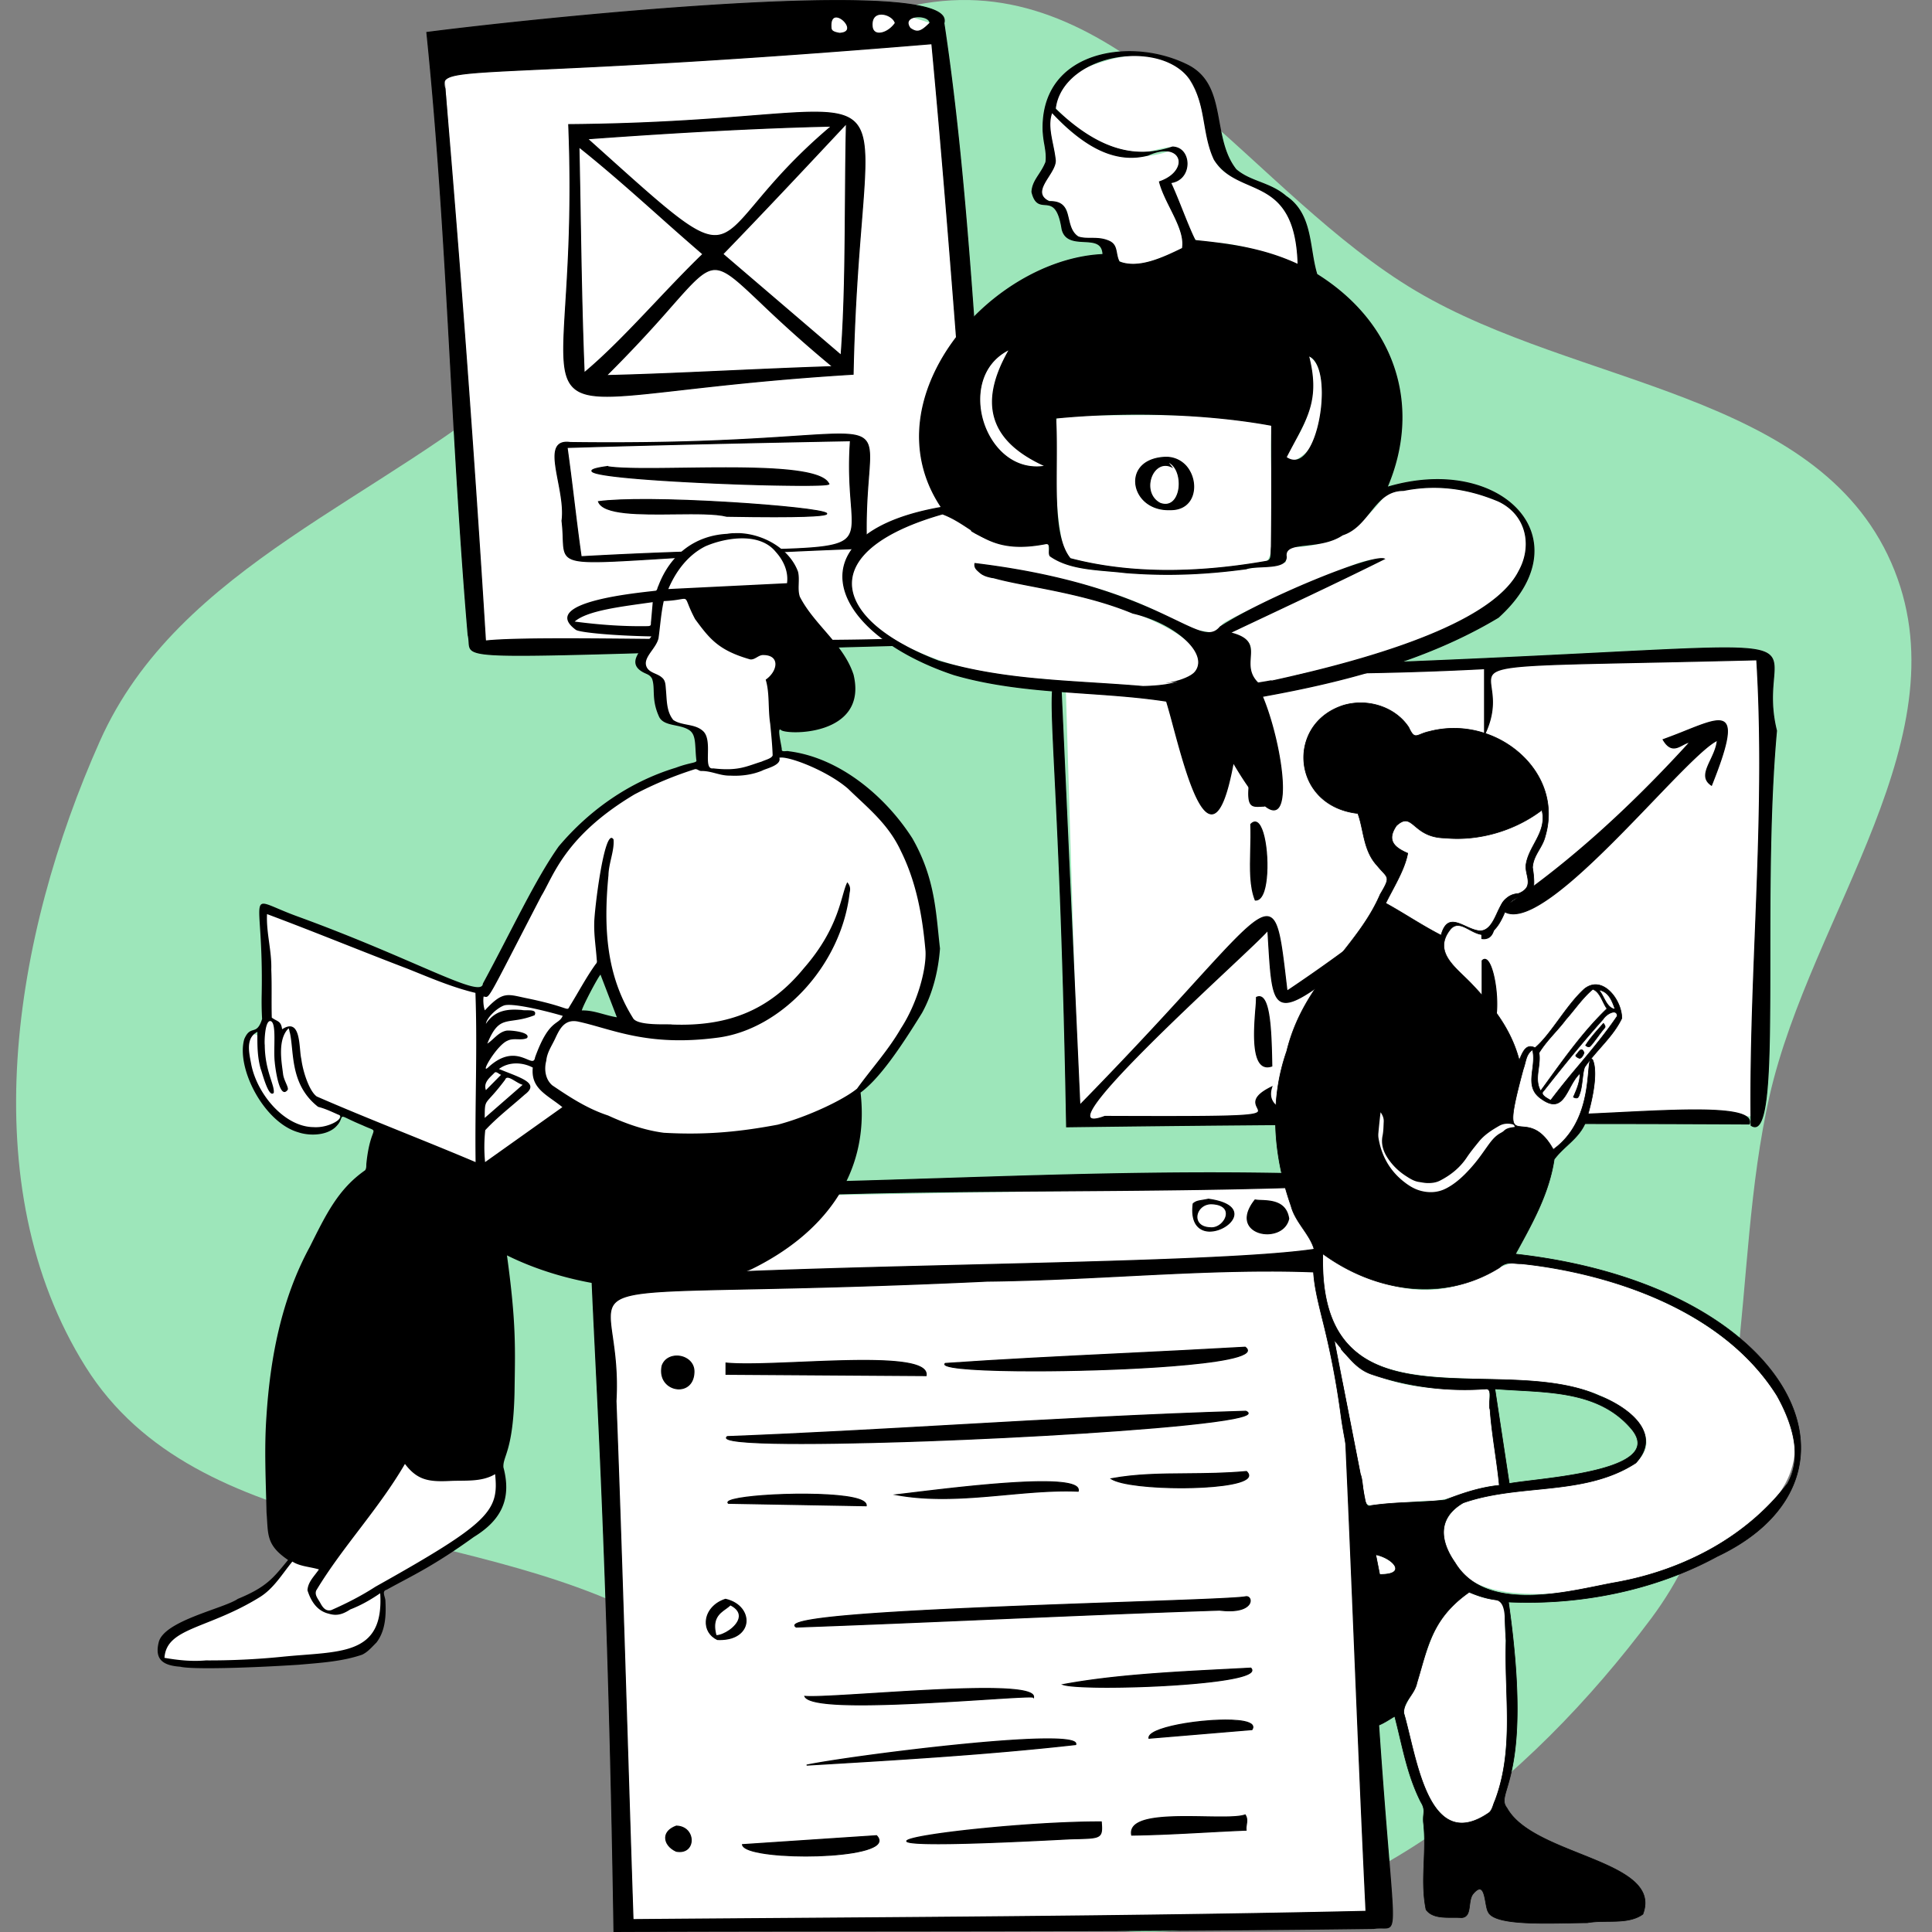 <svg width="120" height="120" viewBox="0 0 120 120" fill="none" xmlns="http://www.w3.org/2000/svg"><rect x="0" y="0" width="120" height="120" fill="#808080" stroke="none"/><path d="M87.98 18.091c9.987 5.912 24.823 6.228 29.487 16.854 4.664 10.628-4.983 21.798-7.555 33.116-2.52 11.088-.548 23.342-7.348 32.455-7.553 10.122-18.778 19.473-31.407 19.484-12.44.011-19.81-13.578-30.787-19.431-11.579-6.174-28.091-4.559-35.057-15.68-7.051-11.257-4.518-26.732.893-38.863 4.892-10.97 17.633-14.984 26.657-22.91 8.86-7.78 13.936-21.983 25.679-23.054C70.289-1.01 77.83 12.082 87.98 18.092Z" fill="#9DE6BA"/><g clip-path="url(#a)"><path d="m27.566 4.04 21.83-3.001 5.492-.524 2.878.913 2.39 20.642 1.299 17.744H30.153L27.566 4.04Zm9.997 70.445 45.689-.82 2.785 45.565-47.309.735-1.165-45.48Zm28.606-32.71 42.949-.792.666.792-1.023 27.555-41.737.647-.855-28.202Z" fill="#fff"/><path d="M84.008 73.017c1.699 51.023 3.85 46.375 1.317 46.762-15.902.211-31.307.126-47.19.188-.876-56.939-4.365-44.836 4.288-46.4 13.958-.055 27.528-1.13 41.585-.55Zm.839 45.7c-.632-13.023-1.044-26.306-1.781-39.647-7.051-.43-14.362.426-21.739.504-29.406 1.382-22.566-1.364-23.068 7.447.41 10.856.692 21.205 1.059 32.209 15.187-.126 30.335-.171 45.529-.513Zm-46.9-39.223c11.973-1.206 47.287-.76 45.217-2.61-.267-1.288.86-3.605-1.794-3.164-14.819.498-29.19-.127-43.807 1.275l.385 4.5Z" fill="#000"/><path d="M38.104 120v-.032c-.28-18.137-.829-29.362-1.157-36.068-.36-7.365-.469-9.587.246-10.24.345-.313.858-.24 1.635-.13.854.122 2.024.288 3.59.005 5.337-.022 10.698-.194 15.882-.36 8.368-.27 17.022-.549 25.71-.19h.03v.03c.845 25.357 1.786 36.782 2.238 42.273.267 3.242.339 4.113.083 4.386-.11.117-.27.114-.493.11-.146-.002-.328-.005-.538.027-10.646.142-21.275.151-31.555.159-5.106.005-10.386.009-15.64.03h-.031Zm-.197-46.499c-.28 0-.5.053-.67.208-.692.631-.575 3.04-.225 10.188.328 6.703.876 17.919 1.156 36.038 5.243-.021 10.512-.025 15.607-.029 10.28-.009 20.908-.018 31.55-.16.211-.032.395-.029.544-.026.213.003.355.006.445-.09.236-.252.158-1.199-.1-4.337-.453-5.489-1.393-16.906-2.237-42.245-8.675-.356-17.318-.078-25.675.191-5.184.167-10.545.34-15.879.36-1.57.284-2.746.118-3.604-.004-.359-.051-.66-.094-.912-.094Zm1.38 45.762-.002-.032c-.134-4.027-.258-8.016-.379-11.874a3061.25 3061.25 0 0 0-.679-20.335c.099-1.73-.087-3.024-.223-3.969-.146-1.013-.242-1.683.125-2.116.637-.75 2.698-.793 8.206-.908 3.493-.072 8.278-.172 14.991-.487 2.806-.03 5.637-.174 8.375-.313 4.422-.225 8.995-.458 13.367-.191l.029.002.001.028c.43 7.778.753 15.635 1.066 23.233.222 5.4.452 10.983.715 16.414l.002.034h-.033c-11.944.269-24.064.356-35.786.44-3.193.023-6.494.046-9.744.073l-.031.001Zm39.526-40.282c-2.972 0-5.981.153-9.109.313-2.738.139-5.57.283-8.376.313-6.713.315-11.498.415-14.992.487-5.486.114-7.54.157-8.157.885-.349.411-.254 1.069-.111 2.065.136.948.323 2.246.224 3.98.26 6.88.463 13.414.68 20.331.12 3.848.243 7.826.377 11.842 3.24-.027 6.53-.05 9.712-.073 11.711-.084 23.82-.17 35.752-.439-.263-5.421-.492-10.992-.714-16.381-.312-7.589-.635-15.436-1.064-23.203a69.792 69.792 0 0 0-4.222-.12Zm-40.895.549-.39-4.565.032-.003c9.413-.903 18.921-.966 28.116-1.027 5.12-.035 10.416-.07 15.693-.247.711-.119 1.201-.047 1.495.219.416.379.367 1.095.319 1.788-.028.409-.057.831.011 1.172.08.075.107.15.08.224-.162.44-2.493.76-7.336 1.011-4.27.22-9.838.358-15.734.503-8.533.21-17.356.428-22.253.921l-.033.004Zm-.32-4.506.38 4.435c4.905-.492 13.71-.709 22.225-.919 11.147-.274 22.674-.558 23.01-1.47.018-.05-.005-.103-.07-.162l-.008-.007-.002-.01c-.073-.352-.043-.783-.015-1.2.047-.678.095-1.379-.298-1.736-.278-.252-.75-.318-1.445-.203-5.282.178-10.577.213-15.698.248-9.183.06-18.68.124-28.08 1.024Zm24.428-35.1c-36.105.902-32.479 1.335-32.949-.483-1.076-12.614-1.268-24.86-2.564-37.425 5.83-.758 33.053-3.698 32.113-.58 1.828 12.094 2.114 25.657 3.4 38.488Zm-31.873-.11c4.769-.535 32.747.83 30.662-1.154-1.027-12.097-1.785-23.71-2.936-35.946-28.081 2.339-30.846 1.151-30.244 2.798.982 11.51 1.785 22.543 2.518 34.302ZM55.611 1.437c-.145-.583-1.547-.973-1.44.206.063.67.952.488 1.44-.206Zm2.155-.01c-.05-.589-1.864-.53-1.234.333.431.29.654.256 1.234-.332Zm-5.624.643c1.465-.064-.715-2.057-.52-.28.042.107.079.203.52.28Z" fill="#000"/><path d="M32.32 40.734c-3.164 0-3.178-.239-3.216-.85-.008-.128-.017-.273-.058-.434-.478-5.596-.786-11.2-1.084-16.618-.373-6.793-.76-13.816-1.481-20.812l-.003-.032.031-.004c5.883-.765 30.076-3.354 32.04-1.04a.51.51 0 0 1 .11.495c1.115 7.376 1.666 15.454 2.2 23.266.343 5.02.697 10.212 1.199 15.216l.003.035h-.035c-8.22.206-14.451.389-19 .522-5.395.159-8.69.256-10.706.256Zm-5.771-38.69c.72 6.988 1.105 14.002 1.478 20.784.297 5.419.605 11.022 1.082 16.61.043.163.052.31.06.441.039.627 4.657.805 13.855.535 4.543-.134 10.762-.317 18.966-.522-.5-4.994-.854-10.173-1.196-15.182-.533-7.814-1.085-15.893-2.2-23.268v-.007l.001-.007A.443.443 0 0 0 58.5.985c-1.943-2.287-26.021.29-31.951 1.06Zm3.574 37.806-.002-.034A1477.026 1477.026 0 0 0 27.603 5.52c-.09-.251-.093-.414-.007-.544.297-.445 1.746-.513 6.047-.713 4.442-.206 11.877-.551 24.234-1.58l.032-.003.003.032c.689 7.325 1.246 14.553 1.786 21.543.362 4.69.736 9.54 1.148 14.391.102.1.134.199.097.29-.415 1.024-10.502.918-19.4.825-5.207-.055-9.704-.102-11.386.087l-.034.003ZM57.85 2.75C45.511 3.775 38.085 4.12 33.646 4.326c-4.277.199-5.718.266-5.995.684-.075.111-.07.258.015.49l.002.008a1476.85 1476.85 0 0 1 2.516 34.27c1.711-.185 6.185-.139 11.36-.084 8.438.088 18.94.199 19.339-.784.028-.068-.002-.143-.09-.227l-.01-.009v-.012c-.413-4.855-.787-9.71-1.15-14.404-.538-6.98-1.095-14.196-1.783-21.51Zm-5.71-.648h-.004c-.457-.08-.499-.186-.544-.299l-.003-.01c-.054-.493.078-.672.198-.735.187-.099.432.02.6.163.19.163.35.419.28.622-.038.11-.16.243-.524.26h-.003Zm-.487-.32c.04.099.079.183.49.255.258-.012.418-.086.463-.215.06-.173-.094-.408-.262-.552-.19-.163-.397-.224-.527-.155-.146.077-.202.308-.164.667Zm2.964.312a.634.634 0 0 1-.15-.018c-.19-.05-.307-.203-.328-.43-.04-.445.133-.733.476-.79.412-.07.94.224 1.028.573l.003.014-.008.012c-.273.387-.686.64-1.021.64ZM54.745.91c-.04 0-.08.003-.12.01-.31.052-.46.308-.422.72.02.2.116.33.28.373.28.074.764-.123 1.093-.583-.081-.281-.477-.52-.831-.52Zm2.236 1.06c-.145 0-.29-.063-.468-.183l-.008-.008c-.19-.262-.15-.435-.082-.534.16-.234.617-.286.949-.199.256.067.411.205.426.379l.002.015-.01.01c-.354.359-.58.52-.81.52Zm-.427-.234c.4.268.606.257 1.178-.32-.02-.138-.156-.25-.377-.307-.312-.082-.74-.032-.879.173-.079.116-.052.273.078.454Zm35.472 67.502v-3.436c1.93-.489-.171 3.036 1.343 3.417 4.706.418 15.83-1.214 15.282.592-13.977-.07-28.066-.013-42.402.177-.545-31.547-2.232-27.861 1.205-28.247 52.298-1.214 40.986-3.97 42.887 3.649-.989 10.868.398 25.847-1.574 24.507-.134-9.45.951-19.137.351-28.914-22.782.574-14.545-.299-16.91 4.642v-4.092c-18.003.955-13.16-1.704-13.681 8.537-.692.015-1.06.194-.945-1.214-.572-10.222 2.207-5.846-11.688-6.327l1.177 26.114C79.534 55.94 78.998 53.566 79.938 61.56c12.954-8.666 13.116-12.979 13.808-5.422 3.983-2.731 7.732-6.208 11.221-10.043-.523.047-1.056.887-1.665-.156 3.454-1.236 5.236-2.766 3.003 2.834-.952-.638.257-1.618.364-2.793-2.465 1.123-14.628 17.375-13.905 7.74-.333 1.128.806 4.786-.72 4.573v-4.982c-13.412 10.252-12.843 11.64-13.295 4.46-.581.844-14.785 13.312-10.125 11.57 15.017.055 6.86-.12 10.37-1.831-1.186 3.49 11.33 1.046 13.032 1.728Z" fill="#000"/><path d="M66.217 70.02v-.032c-.192-11.07-.526-17.846-.725-21.894-.218-4.402-.283-5.73.133-6.162.195-.202.494-.197.907-.191.249.003.558.008.918-.032 15.765-.367 25.57-.863 32.058-1.192 7.527-.382 9.799-.497 10.469.197.308.319.266.81.207 1.489-.065.761-.155 1.804.189 3.179l.001.005-.001.006c-.409 4.497-.411 9.629-.413 14.156-.002 5.586-.004 9.998-.816 10.428-.118.063-.251.045-.395-.053l-.014-.01-.001-.017c-.056-3.944.104-8.012.259-11.946.217-5.53.441-11.25.094-16.935-2.843.072-5.235.122-7.158.161-6.714.14-8.74.182-9.194.714-.17.2-.13.482-.076.872.086.615.216 1.544-.422 2.876l-.061.13v-4.202c-3.605.19-6.31.237-8.288.27-3.336.057-4.717.081-5.253.676-.392.436-.327 1.17-.21 2.506.105 1.184.249 2.806.134 5.053l-.001.03h-.03c-.072.002-.14.005-.204.009-.273.013-.489.023-.628-.121-.155-.16-.198-.5-.146-1.136a68.868 68.868 0 0 1-.1-3.975c-.003-1.544-.005-2.319-.367-2.64-.348-.307-1.036-.224-2.408-.059-1.647.199-4.402.53-8.747.383L67.1 68.567a262.055 262.055 0 0 0 7.024-7.471c2.752-3.019 4.007-4.396 4.714-4.169.614.197.77 1.536 1.082 4.203l.044.374c4.37-2.927 7.3-5.373 9.241-6.993 2.002-1.67 3.007-2.509 3.61-2.26.565.234.736 1.404.959 3.829 3.639-2.502 7.375-5.845 11.106-9.937-.116.03-.235.092-.358.157-.375.198-.8.422-1.248-.344l-.02-.034.037-.013a40.07 40.07 0 0 0 1.416-.545c1.218-.486 2.097-.837 2.451-.483.373.372.135 1.503-.823 3.904l-.014.037-.034-.022c-.619-.415-.359-.967-.059-1.606.166-.35.352-.747.403-1.16-.724.372-2.213 1.922-3.93 3.711-3.307 3.445-7.423 7.733-9.171 6.953-.341-.152-.576-.483-.707-1 .093 1.044.168 2.09-.242 2.48-.135.13-.317.179-.542.148l-.028-.004v-4.945c-2.608 1.995-4.678 3.647-6.344 4.976-3.752 2.993-5.305 4.232-6.084 3.886-.612-.272-.687-1.516-.824-3.774l-.037-.607c-.26.303-1.196 1.183-2.45 2.362-3.14 2.952-8.986 8.446-8.53 9.18.054.087.25.143.87-.09l.006-.001h.006c7.425.027 9.328.004 9.5-.27.034-.054-.003-.13-.05-.227-.071-.144-.16-.324-.067-.55.104-.257.422-.513.972-.781l.07-.035-.025.074c-.13.383-.094.709.106.97.937 1.223 5.214.95 8.65.73 1.935-.124 3.612-.23 4.214-.028v-3.415l.025-.006c.323-.082.554-.058.704.073.285.248.22.84.15 1.466-.094.837-.19 1.703.504 1.878 1.768.156 4.47.022 7.084-.109 3.895-.194 7.573-.377 8.159.372a.388.388 0 0 1 .062.37l-.007.023h-.024c-13.983-.07-28.249-.011-42.401.176h-.032Zm.115-28.216c-.303 0-.514.023-.66.173-.397.41-.326 1.848-.116 6.114.2 4.044.534 10.81.725 21.864 14.134-.187 28.38-.247 42.345-.177a.316.316 0 0 0-.058-.287c-.565-.723-4.397-.532-8.104-.347-2.616.13-5.32.265-7.098.107-.754-.189-.65-1.124-.558-1.949.068-.608.132-1.183-.128-1.41-.13-.112-.333-.133-.621-.064v3.458l-.045-.018c-.546-.219-2.253-.11-4.23.017-3.452.22-7.748.495-8.706-.755-.2-.263-.247-.585-.139-.957-.493.248-.779.482-.873.713-.08.2-.003.358.066.498.053.11.1.205.046.29-.181.29-1.431.329-9.549.3-.535.199-.844.219-.943.06-.446-.718 3.974-4.969 8.54-9.261 1.314-1.235 2.352-2.21 2.496-2.42l.053-.077.006.094c.015.24.03.47.042.69.136 2.234.21 3.464.786 3.72.743.33 2.396-.989 6.017-3.878a367.53 367.53 0 0 1 6.398-5.017l.052-.04v5.02c.193.021.344-.023.46-.133.406-.387.301-1.55.209-2.574-.067-.745-.13-1.448-.013-1.848l.087-.293-.023.305c-.124 1.655.132 2.637.76 2.917 1.706.761 5.805-3.508 9.098-6.939 1.764-1.838 3.287-3.424 4.001-3.75l.051-.023-.005.056c-.04.445-.239.867-.414 1.239-.294.624-.528 1.12.003 1.501.921-2.316 1.167-3.452.822-3.797-.324-.323-1.186.022-2.381.499-.414.165-.883.352-1.381.531.408.673.764.485 1.142.287.154-.082.314-.166.472-.18l.083-.008-.056.062c-3.771 4.145-7.548 7.525-11.226 10.047l-.046.032-.005-.055c-.204-2.23-.368-3.6-.923-3.83-.568-.234-1.625.648-3.544 2.25-1.95 1.627-4.895 4.085-9.291 7.026l-.045.03-.056-.48c-.298-2.555-.463-3.964-1.037-4.148-.667-.215-1.914 1.153-4.646 4.15-1.687 1.851-3.998 4.387-7.078 7.526l-.053.054-1.181-26.224.035.002c4.36.15 7.122-.182 8.772-.381 1.391-.168 2.09-.252 2.459.075.384.34.386 1.124.389 2.688.001.96.004 2.277.1 3.976-.05.612-.011.947.127 1.09.12.123.312.113.58.1l.174-.007c.111-2.227-.031-3.837-.135-5.014-.12-1.353-.186-2.098.226-2.554.554-.617 1.943-.64 5.3-.697 1.983-.034 4.698-.08 8.32-.273l.034-.001v3.98c.558-1.242.44-2.085.353-2.707-.056-.407-.098-.701.092-.923.472-.554 2.33-.593 9.241-.736 1.931-.04 4.333-.09 7.19-.162l.031-.001.002.031c.35 5.698.125 11.43-.093 16.973-.154 3.927-.313 7.988-.258 11.925.118.077.222.09.315.04.777-.41.779-4.806.781-10.37.002-4.527.004-9.658.413-14.157-.344-1.383-.254-2.43-.188-3.195.059-.687.098-1.14-.19-1.438-.649-.672-2.914-.558-10.419-.177-6.488.328-16.293.825-32.056 1.191-.361.04-.673.036-.924.033a11.966 11.966 0 0 0-.199-.002Z" fill="#000"/><path d="M77.689 51.2c1.071-1.131 1.476 4.815.278 4.704-.495-1.24-.209-3.021-.278-4.704Z" fill="#000"/><path d="M78 55.938c-.013 0-.024 0-.036-.002l-.02-.002-.007-.018c-.342-.855-.314-1.953-.286-3.116.014-.526.027-1.07.005-1.599v-.014l.01-.01c.183-.194.335-.167.43-.111.617.367.817 3.12.44 4.279-.126.389-.311.593-.537.593Zm-.01-.065h.009c.245 0 .393-.295.476-.548.393-1.21.131-3.88-.412-4.204-.107-.063-.219-.033-.341.091.02.527.007 1.067-.006 1.59-.028 1.147-.055 2.23.274 3.07Zm.053 6.076c.855-.417.917 2.267.95 4.266-1.607.554-.919-3.598-.95-4.266Z" fill="#000"/><path d="M78.72 66.298a.56.56 0 0 1-.352-.118c-.635-.491-.486-2.4-.396-3.542a7.62 7.62 0 0 0 .038-.687v-.022l.019-.009c.129-.063.247-.062.353.002.535.329.61 2.218.644 4.292v.024l-.022.008a.878.878 0 0 1-.285.052Zm-.644-4.328a8.61 8.61 0 0 1-.04.674c-.082 1.053-.236 3.015.372 3.485.148.114.329.135.553.063-.026-1.554-.067-3.879-.614-4.214-.08-.05-.17-.053-.271-.008Zm13.983-2.297c.809-.847 1.563 4.962 0 4.537v-4.537Z" fill="#000"/><path d="M92.215 64.265a.627.627 0 0 1-.164-.023l-.024-.007V59.66l.009-.01c.127-.133.242-.101.316-.051.538.365.908 3.162.418 4.227-.133.29-.323.439-.555.439Zm-.123-.08c.265.062.473-.068.62-.386.48-1.047.128-3.79-.396-4.146-.077-.052-.148-.042-.224.033v4.499Zm.615-12.946c-1.21.169-.358-2.431-.57-3.587 1.016-.072.424 2.438.57 3.587Z" fill="#000"/><path d="M92.6 51.279a.487.487 0 0 1-.349-.129c-.329-.313-.255-1.126-.177-1.986.05-.55.102-1.117.03-1.506l-.006-.035.036-.003a.46.46 0 0 1 .372.127c.337.332.288 1.253.24 2.143-.026.509-.052.99-.007 1.345l.004.031-.031.005a.803.803 0 0 1-.111.008Zm-.426-3.596c.064.396.014.95-.035 1.487-.073.807-.15 1.641.157 1.933.093.088.216.123.375.107-.04-.357-.015-.827.011-1.324.047-.875.095-1.781-.222-2.092a.375.375 0 0 0-.286-.11ZM45.175 89.23c10.527-.407 21.326-1.254 32.201-1.574 2.746 1.111-33.837 2.808-32.201 1.574Z" fill="#000"/><path d="M49.766 89.692c-2.485 0-4.56-.082-4.67-.354-.013-.031-.013-.08.06-.135l.008-.006h.01c4.674-.18 9.5-.454 14.167-.718 5.894-.334 11.988-.678 18.035-.856h.006l.007.002c.044.018.178.073.166.164-.009.073-.034.268-2.211.555-3.894.512-11.69.962-17.687 1.18-1.552.056-5 .168-7.891.168Zm-4.58-.43c-.019.015-.037.035-.03.052.147.359 5.053.416 12.499.145 5.996-.218 13.788-.667 17.68-1.18 1.92-.252 2.148-.432 2.156-.498.001-.01-.004-.045-.12-.093-6.044.178-12.135.522-18.026.856-4.664.264-9.486.537-14.158.717Zm4.269 11.799c-1.826-1.143 26.448-1.576 27.913-1.884.468-.093.61 1.1-1.621.832-9.075.298-17.278.729-26.292 1.052Z" fill="#000"/><path d="m49.446 101.093-.008-.005c-.08-.049-.112-.102-.097-.158.181-.675 9.765-1.065 20.426-1.438 3.986-.14 7.135-.25 7.595-.346a.257.257 0 0 1 .268.102c.075.106.072.255-.007.388-.106.177-.5.571-1.88.405-4.93.162-9.692.367-14.297.566-3.873.166-7.878.339-11.99.486h-.01Zm27.974-1.888a.227.227 0 0 0-.045.004c-.465.098-3.616.208-7.606.347-4.086.144-9.172.322-13.216.551-5.811.329-7.095.638-7.15.84-.007.028.027.059.06.081 4.11-.147 8.11-.32 11.98-.486 4.605-.198 9.367-.403 14.302-.565 1.386.165 1.745-.244 1.822-.374.079-.133.057-.25.01-.317a.187.187 0 0 0-.157-.081Zm-.078-15.528c2.073 1.51-19.533 1.873-18.628 1.009 6.028-.418 12.257-.64 18.628-1.009Z" fill="#000"/><path d="M64.219 85.179c-3.03 0-5.435-.13-5.558-.409-.009-.02-.017-.062.031-.108l.008-.008h.012c3.595-.25 7.186-.426 10.987-.612 2.492-.122 5.07-.249 7.64-.397h.012l.01.006c.124.09.173.183.147.275-.156.537-3.149.846-5.632 1.011-2.38.158-5.22.242-7.657.242Zm-5.49-.462c-.013.016-.01.024-.008.027.188.427 7.562.5 13.15.128 3.431-.228 5.463-.579 5.574-.964.018-.061-.02-.128-.113-.198-2.568.149-5.141.275-7.63.397-3.796.186-7.383.362-10.973.61Zm9.673 28.446c.085 1.063-.014 1.001-1.937 1.052-20.217 1.08-5.158-1.083 1.937-1.052Z" fill="#000"/><path d="M58.248 114.549c-1.133 0-1.877-.046-1.95-.161a.061.061 0 0 1-.001-.064c.228-.406 7.741-1.212 12.105-1.193h.03l.002.029c.034.417.044.681-.1.84-.185.206-.615.217-1.558.239l-.31.008c-2.906.155-6.187.302-8.218.302Zm10.005-1.354c-1.983 0-4.772.166-7.503.447-2.828.291-4.352.58-4.396.715.042.081.895.317 10.11-.175l.31-.008c.924-.022 1.346-.032 1.513-.217.121-.136.114-.39.085-.762h-.119ZM45.095 85.36v-.699c2.987.307 12.715-.963 12.426.78l-12.426-.08Z" fill="#000"/><path d="m57.548 85.475-12.486-.083v-.767l.036.004c.992.102 2.745.028 4.602-.049 3.304-.138 7.05-.293 7.741.489a.44.44 0 0 1 .112.378l-.005.028Zm-12.42-.147 12.365.081a.372.372 0 0 0-.1-.297c-.672-.76-4.4-.604-7.69-.467-1.837.077-3.573.149-4.576.052v.631Zm4.866 20.037c1.792.156 14.431-1.219 14.2.063-.158-.228-13.647 1.194-14.2-.063Z" fill="#000"/><path d="M53.476 105.924c-1.976 0-3.335-.143-3.512-.546l-.022-.05.054.004c.563.05 2.24-.056 4.183-.177 4.182-.262 9.387-.588 9.989.088.05.057.07.121.058.191l-.014.077-.042-.061c-.114-.052-1.458.034-3.013.134-2.808.181-5.59.34-7.68.34Zm-3.422-.522c.615.791 7.158.371 11.099.117 1.983-.127 2.8-.175 3.011-.134a.16.16 0 0 0-.045-.099c-.58-.652-5.987-.314-9.936-.066-1.878.117-3.508.219-4.13.181v.001Zm16.761 2.954c-5.354.604-11 .942-16.713 1.279 2.628-.552 17.054-2.385 16.713-1.279Z" fill="#000"/><path d="m50.104 109.668-.009-.065c2.553-.536 15.922-2.257 16.716-1.388a.15.15 0 0 1 .035.151l-.006.02-.02.003c-5.449.614-11.177.952-16.716 1.279Zm15.023-1.633c-3.564 0-11.815 1.054-14.53 1.539 5.376-.318 10.915-.653 16.191-1.247.003-.025-.006-.046-.025-.068-.144-.158-.743-.224-1.636-.224Zm.91-3.404c3.56-.662 7.665-.806 11.652-1.022 1.043 1.057-10.397 1.442-11.651 1.022Z" fill="#000"/><path d="M68.788 104.831c-1.38 0-2.429-.058-2.76-.169l-.12-.04.124-.023c3.12-.58 6.702-.765 10.166-.944.498-.026.994-.051 1.489-.078l.015-.001.01.01c.104.106.083.196.047.253-.365.586-4.412.838-5.644.901a66.33 66.33 0 0 1-3.327.091Zm-2.597-.195c.781.153 3.32.173 5.92.04 3.219-.166 5.362-.5 5.593-.871.021-.034.04-.087-.028-.163-.49.027-.982.052-1.474.078-3.408.176-6.93.358-10.011.916Zm11.147 8.092c.216.332.014.613.06.947-2.372.095-4.716.276-7.105.308-.367-1.836 5.83-.804 7.045-1.255Z" fill="#000"/><path d="m70.267 114.016-.005-.027a.641.641 0 0 1 .13-.563c.566-.678 2.639-.644 4.467-.613 1.107.018 2.064.034 2.467-.116l.025-.009.014.022c.142.218.112.417.083.61-.017.113-.035.23-.018.35l.005.036-.036.001c-.867.035-1.744.082-2.593.128-1.473.079-2.996.16-4.512.18l-.027.001Zm3.45-1.151c-1.425 0-2.845.088-3.274.602a.568.568 0 0 0-.123.483c1.506-.021 3.02-.102 4.483-.18a200.9 200.9 0 0 1 2.558-.126c-.01-.117.006-.227.022-.333.028-.183.054-.355-.06-.544-.426.144-1.373.129-2.466.111a60.008 60.008 0 0 0-1.14-.013Zm-19.272 1.153c1.475 1.538-8.19 1.606-8.327.555l8.327-.555Z" fill="#000"/><path d="M50.041 115.313c-1.056 0-2.088-.07-2.84-.209-.712-.132-1.087-.309-1.115-.527l-.005-.034 8.377-.558.01.011c.162.169.203.33.122.479-.304.565-2.472.838-4.549.838Zm-3.882-.71c.063.168.434.323 1.054.437 2.213.408 6.872.237 7.32-.595.066-.121.032-.25-.101-.393l-8.273.551Zm20.807-21.98c-3.58-.157-7.494.907-11.287.218 2.495-.284 11.637-1.537 11.287-.219Z" fill="#000"/><path d="M58.53 93.108c-.956 0-1.911-.063-2.857-.235l-.217-.04.219-.024c.325-.038.65-.076.975-.116 3.104-.375 9.563-1.156 10.286-.325a.274.274 0 0 1 .061.262l-.006.026-.026-.002c-1.45-.063-2.926.072-4.489.215-1.298.118-2.622.239-3.947.239Zm-2.624-.26c2.18.356 4.407.153 6.565-.044 1.554-.142 3.023-.276 4.469-.216a.207.207 0 0 0-.053-.178c-.7-.805-7.136-.027-10.229.347l-.752.09Zm13.119-1c2.654-.497 5.36-.166 8.395-.45 1.308 1.21-7.073 1.298-8.395.45Z" fill="#000"/><path d="M73.373 92.44c-1.749 0-3.755-.173-4.366-.565l-.069-.044.08-.015c1.53-.286 3.064-.298 4.688-.31 1.19-.01 2.422-.02 3.71-.14l.015-.002.011.01c.202.187.16.334.091.424-.36.465-2.419.637-4.072.642h-.088Zm-4.256-.576c1.382.727 7.768.666 8.365-.106.076-.099.052-.206-.074-.326-1.286.12-2.514.129-3.701.138-1.59.013-3.095.024-4.59.294Zm-23.872 1.51c-.648-.561 8.706-1 8.557.152l-8.557-.153Z" fill="#000"/><path d="m53.83 93.559-8.597-.154-.01-.007c-.059-.052-.044-.1-.03-.125.275-.481 6.467-.746 8.157-.18.344.116.507.263.484.437l-.004.029Zm-8.572-.218 8.513.152c-.005-.127-.153-.24-.441-.337-.91-.306-2.978-.356-4.61-.301-1.868.062-3.36.256-3.47.45-.004.006-.01.017.008.036Zm32.5 14.089-6.393.535c-.144-.96 7.167-1.694 6.394-.535Z" fill="#000"/><path d="m71.337 108-.004-.03c-.025-.164.132-.323.465-.475.65-.295 1.95-.551 3.314-.651.54-.04 2.328-.138 2.678.274.055.065.1.175-.004.33l-.01.013-6.439.539Zm4.813-1.135c-1.446 0-3.454.294-4.325.689-.276.126-.423.255-.43.376l6.345-.531c.058-.093.058-.172 0-.239-.176-.207-.799-.295-1.59-.295ZM43.102 85.237c-.056 1.631-2.335 1.196-1.971-.417.352-.98 2.02-.684 1.971.417Z" fill="#000"/><path d="M42.167 86.297c-.247 0-.5-.086-.702-.25-.346-.281-.48-.731-.366-1.234.192-.532.744-.681 1.176-.596.447.088.886.438.86 1.021-.016.47-.217.817-.565.975a.973.973 0 0 1-.403.084Zm-.134-2.039c-.359 0-.725.166-.872.573-.106.474.019.9.345 1.166.296.241.713.304 1.037.157.325-.147.512-.473.527-.918.024-.545-.388-.873-.807-.955a1.184 1.184 0 0 0-.23-.023Zm3.03 15.077c1.784.407 1.77 2.597-.507 2.498-1.082-.521-.871-2.058.506-2.498Zm-.588 2.258c.7.01 2.288-1.216.89-1.913-.4.4-1.254.59-.89 1.913Z" fill="#000"/><path d="M44.705 101.869c-.049 0-.099-.001-.15-.004l-.013-.003c-.476-.229-.74-.669-.704-1.177.043-.617.52-1.16 1.214-1.381l.009-.003.008.002c.952.217 1.37.918 1.292 1.499-.067.502-.543 1.067-1.656 1.067Zm-.141-.068c1.172.048 1.666-.512 1.733-1.008.074-.549-.326-1.214-1.233-1.425-.665.216-1.12.734-1.161 1.322-.034.478.213.893.66 1.111Zm-.08-.175h-.033l-.007-.024c-.293-1.066.205-1.424.604-1.711.11-.078.212-.152.294-.234l.017-.017.02.01c.568.283.616.635.556.88-.143.589-1.001 1.096-1.452 1.096Zm.887-1.907c-.083.08-.181.15-.285.225-.4.287-.853.613-.586 1.617.435-.013 1.241-.509 1.372-1.047.076-.313-.097-.587-.5-.795Zm-3.363 13.703c1.23.027 1.235 1.797-.007 1.561-.748-.337-.996-1.193.007-1.561Z" fill="#000"/><path d="M42.218 115.037c-.07 0-.145-.007-.223-.022l-.007-.002c-.423-.19-.688-.537-.675-.883.011-.319.254-.581.684-.738l.006-.002h.006c.396.008.712.198.866.52.14.291.115.629-.062.859-.136.176-.342.268-.595.268Zm-.207-.085c.327.061.593-.018.75-.222.16-.209.183-.527.056-.792-.143-.298-.435-.473-.803-.483-.4.148-.626.388-.636.677-.011.314.243.643.633.82Zm38.033-39.263c-.346 1.655-3.843 1.046-2.09-1.157.518.096 1.892-.153 2.09 1.157Z" fill="#000"/><path d="M78.704 76.665c-.497 0-.947-.21-1.15-.556-.246-.418-.112-.985.375-1.597l.012-.016.019.004a2.9 2.9 0 0 0 .374.03c.629.028 1.578.07 1.742 1.155l.001.005v.006c-.105.499-.51.852-1.084.946a1.795 1.795 0 0 1-.289.024Zm-.736-2.098c-.46.584-.587 1.12-.358 1.509.229.39.793.597 1.373.502.544-.089.928-.421 1.028-.89-.158-1.026-1.074-1.067-1.68-1.093a3.346 3.346 0 0 1-.364-.028Zm-2.909-.082c4.23.6-1.418 3.97-.946.28.237-.197.367-.159.946-.28Zm.114 1.773c.88.098 1.694-1.443.056-1.49-1.009.007-1.328 1.447-.056 1.49Z" fill="#000"/><path d="M75.142 76.5c-.058 0-.115-.004-.17-.012-.33-.043-1.074-.299-.892-1.727l.002-.013.01-.008c.178-.148.302-.169.572-.215.102-.017.228-.038.388-.072h.011c1.49.211 1.645.737 1.604 1.031-.07.52-.844 1.015-1.525 1.015Zm-.999-1.718c-.163 1.31.454 1.591.837 1.642.685.09 1.55-.415 1.623-.949.063-.46-.5-.808-1.543-.957a9.346 9.346 0 0 1-.386.071c-.26.044-.371.063-.53.193Zm1.11 1.513a.76.76 0 0 1-.083-.004c-.643-.023-.867-.397-.863-.712.006-.403.36-.84.921-.844.6.017.832.23.92.404.102.204.064.469-.103.71-.193.277-.497.446-.792.446Zm-.025-1.495c-.522.004-.85.408-.856.78-.004.299.205.626.802.646h.002c.297.033.617-.13.815-.414.154-.221.19-.462.099-.644-.08-.159-.295-.352-.862-.368ZM35.324 7.74c23.044-.179 18.092-5.677 17.663 15.504-23.699 1.443-16.808 5.825-17.663-15.504Zm16.919 14.33c.333-4.45.217-9.426.33-14.396-2.428 2.59-4.969 5.306-7.679 8.107l7.349 6.289Zm-15.96 1.092c2.384-1.98 4.886-4.972 7.379-7.377-2.417-2.07-4.99-4.506-7.703-6.664.1 4.536.127 9.187.323 14.04Zm.203-14.541c10.754 9.647 6.625 6.41 15.168-.786-4.734.101-10.254.428-15.168.786Zm1.174 14.707c4.53-.113 9.146-.397 14.064-.554-9.731-8.019-5.165-8.25-14.064.554Z" fill="#000"/><path d="M37.706 24.645c-1.029 0-1.68-.153-2.098-.549-.775-.737-.682-2.256-.495-5.283.16-2.578.378-6.11.179-11.072l-.002-.033h.034c5.019-.04 8.712-.33 11.408-.544 3.684-.29 5.533-.436 6.385.416.846.846.701 2.66.413 6.274-.181 2.268-.43 5.373-.51 9.39l-.001.03-.03.002c-4.601.28-8.082.675-10.624.963-2.078.236-3.577.406-4.66.406ZM35.358 7.772c.197 4.948-.02 8.471-.18 11.045-.18 2.912-.279 4.516.475 5.232.834.792 2.673.583 6.704.126 2.538-.288 6.01-.681 10.598-.962.082-4.004.33-7.102.51-9.364.287-3.594.43-5.398-.394-6.223-.83-.831-2.67-.686-6.334-.397-2.691.212-6.375.503-11.379.543Zm2.221 15.59.058-.057a80.813 80.813 0 0 0 4.028-4.302c1.328-1.506 1.995-2.261 2.703-2.293.708-.031 1.438.661 2.894 2.041 1.033.98 2.447 2.32 4.483 3.998l.066.054-.086.003c-2.24.072-4.43.17-6.55.266-2.595.116-5.046.227-7.514.288l-.082.002Zm6.835-6.588a.89.89 0 0 0-.043 0c-.68.031-1.341.78-2.657 2.272a80.681 80.681 0 0 1-3.973 4.247c2.44-.061 4.865-.17 7.43-.286 2.093-.094 4.256-.192 6.466-.263a80.587 80.587 0 0 1-4.42-3.946c-1.412-1.338-2.135-2.024-2.803-2.024Zm-8.162 6.454-.002-.065c-.134-3.318-.19-6.562-.242-9.699-.025-1.429-.05-2.907-.082-4.342l-.001-.069.054.043c1.736 1.381 3.412 2.873 5.032 4.315.927.825 1.801 1.604 2.672 2.35l.027.023-.026.024c-.981.947-1.978 2-2.941 3.017-1.472 1.554-2.993 3.16-4.44 4.362l-.05.041Zm-.26-14.038c.032 1.413.057 2.867.08 4.273.053 3.116.108 6.337.24 9.632 1.429-1.194 2.93-2.78 4.384-4.315.955-1.009 1.943-2.052 2.917-2.994a198.35 198.35 0 0 1-2.645-2.326c-1.603-1.427-3.26-2.902-4.976-4.27ZM52.27 22.136l-7.423-6.353.024-.025c2.642-2.73 5.11-5.364 7.496-7.912l.24-.256-.002.085c-.038 1.665-.05 3.35-.062 4.978-.023 3.322-.046 6.46-.268 9.42l-.005.063Zm-7.329-6.358 7.274 6.225c.217-2.938.24-6.053.263-9.35.012-1.602.024-3.257.06-4.895l-.124.132c-2.379 2.54-4.839 5.167-7.473 7.888Zm-.535-1.113c-1.242 0-2.969-1.552-6.99-5.166l-.952-.854-.057-.051.076-.005c5.948-.434 11.051-.699 15.17-.787l.092-.002-.07.06c-2.274 1.915-3.646 3.545-4.647 4.735-1.053 1.252-1.69 2.008-2.521 2.066a1.472 1.472 0 0 1-.101.004Zm-7.842-6.017.895.803c4.117 3.7 5.822 5.23 7.043 5.146.805-.057 1.434-.804 2.476-2.043.993-1.18 2.349-2.791 4.585-4.685-4.084.09-9.13.352-14.999.779Zm17.264 25.4c-21.12.761-18.462 2.034-18.92-1.697.282-2.01-1.44-5.131.51-4.866 22.95.302 18-3.7 18.41 6.563Zm-17.732.53c21.098-1.172 16.119 1.288 16.727-7.204-5.677.111-11.683.236-17.601.418.321 2.27.546 4.503.874 6.786Z" fill="#000"/><path d="M36.938 34.92c-.953 0-1.435-.09-1.69-.322-.264-.239-.278-.617-.299-1.19a11.637 11.637 0 0 0-.073-1.053l-.001-.004v-.005c.105-.741-.07-1.655-.224-2.46-.192-1.004-.358-1.871.003-2.252.161-.17.413-.23.769-.181 6.792.089 11.073-.195 13.907-.383 2.778-.184 3.928-.26 4.417.234.38.386.326 1.092.227 2.375-.08 1.037-.19 2.457-.114 4.367l.001.033-.032.001c-5.842.21-9.93.465-12.636.633-1.995.124-3.341.207-4.255.207Zm-1.998-2.569c.05.41.063.752.074 1.055.02.556.034.924.278 1.145.479.433 1.844.349 5.896.097 2.701-.168 6.78-.421 12.606-.632-.074-1.897.035-3.31.115-4.342.098-1.264.152-1.96-.209-2.324-.468-.473-1.69-.392-4.366-.215-2.835.188-7.117.471-13.916.382-.338-.045-.57.007-.717.161-.338.357-.175 1.209.014 2.195.154.81.33 1.727.225 2.478Zm1.128 2.261-.004-.029c-.167-1.166-.31-2.338-.448-3.47a170.863 170.863 0 0 0-.426-3.316l-.005-.036.036-.001c6.1-.188 12.284-.314 17.602-.418h.035l-.002.035c-.12 1.662-.023 2.92.048 3.837.085 1.112.136 1.783-.248 2.208-.586.65-2.12.688-6.219.79-2.44.062-5.783.145-10.34.399l-.03.001Zm-.809-6.788c.155 1.099.29 2.207.421 3.28.137 1.123.278 2.284.444 3.44 4.542-.252 7.876-.335 10.312-.396 3.963-.1 5.604-.14 6.172-.77.366-.404.315-1.065.23-2.159-.07-.913-.165-2.161-.05-3.811-5.298.103-11.454.23-17.529.416Z" fill="#000"/><path d="M37.751 28.991c2.62.403 12.927-.568 13.716 1.045.727.393-19.305-.315-13.716-1.063v.018Z" fill="#000"/><path d="M49.843 30.18h-.212a132.196 132.196 0 0 1-4.2-.097c-2.952-.11-6.62-.32-8.063-.585-.563-.103-.637-.187-.636-.255.002-.082.124-.183 1.014-.302l.036-.005v.027c.9.133 2.64.11 4.653.085 3.988-.05 8.508-.107 9.057.965.032.022.028.047.025.057-.014.04-.04.11-1.674.11Zm-12.124-1.17c-.832.114-.916.207-.921.233-.002.007.009.022.036.039.476.293 4.208.55 7.543.694 3.517.15 6.74.184 7.062.076v-.002c-.512-1.044-5.22-.985-9.003-.937-2.035.026-3.793.048-4.69-.09l-.026-.004v-.009Zm-.545 2.148c4.524-.62 23.967 1.188 7.959.908-1.813-.462-7.469.392-7.959-.908Z" fill="#000"/><path d="M48.108 32.128c-.786 0-1.762-.009-2.976-.03l-.007-.001c-.68-.173-1.907-.16-3.205-.146-2.194.024-4.463.049-4.776-.782l-.014-.038.04-.005c1.405-.193 4.466-.173 8.19.054 2.868.174 5.853.468 6.009.691.013.02.015.04.005.06-.03.054-.107.197-3.266.197Zm-2.97-.095c5.329.093 6.102-.055 6.175-.129-.278-.358-10.74-1.16-14.092-.72.357.75 2.662.724 4.698.703 1.3-.015 2.529-.028 3.218.146Z" fill="#000"/></g><g clip-path="url(#b)"><path d="M60.558 35.003c.184 1.124 1.45.816 2.459 1.144 14.327 2.476 15.749 8.067 1.7 6.013-7.458-.157-16.375-4.934-9.2-9.137 1.128-.22 2.77-1.67 3.762-.805 1.624 1.48 3.67 1.994 5.864 1.535-.403 1.941 5.003 1.703 5.906 1.88 3.024.145 5.805-.127 8.801-.698.106-.553-.246-.995.776-.953 2.332-.11 4.134-1.444 5.468-3.297 2.191-.67 4.55-.496 6.793.34 1.733.694 2.362 2.553 1.565 4.247-2.026 4.407-13.796 6.734-16.372 7.13-1.328-1.628.806-2.343-1.683-3.1 3.141-1.502 6.332-2.958 9.576-4.584-1.775-.113-3.514 1.306-5.376 1.841-1.56.716-3.001 1.24-4.51 2.077-.43.263-.379.803-1.147.587-.654-.135-1.052.022-1.647-.492-3.892-2.283-8.294-3.075-12.735-3.728Z" fill="#fff"/><path d="M78.989 26.418c-.249 2.992.597 8.726-.573 8.493-4.052.657-8.076.838-12.098-.27-.83-1.192-1.09-9.289-.471-8.872 4.44.164 8.73-.33 13.142.649Zm-6.319 5.237c2.313.036 1.674-3.446-.506-3.264-2.558.321-1.843 3.423.506 3.264Zm7.96-15.218c-8.17-3.265-5.203 1.248-7.922-5.092 1.193-.188 1.431-1.724.277-2.206-.9-.052-1.677.447-2.674.357-1.873-.312-3.515-1.458-4.829-2.876.34-1.01.98-2.027 2.084-2.462 7.796-2.996 6.91 3.996 7.856 5.742.51 1.015 1.416 1.186 2.465 1.678 2.023.806 2.775 2.755 2.743 4.859Z" fill="#fff"/><path d="M72.02 11.292c.27 1.094 2.072 3.95 1.27 4.243-.982.384-2.922 1.37-3.858.602-.156-.44.005-.842-.56-1.159-.605-.271-1.05-.14-1.774-.216-1.496-.707.162-2.084-2.102-2.316-.887-.684.275-1.39.533-2.268.109-1.067-.63-2.067-.192-3.206 1.8 2.193 4.57 3.432 7.443 2.359.972.48.214 1.827-.76 1.961ZM62.713 21.69c-1.966 3.363-1.205 5.712 2.235 7.264-4.043.583-5.648-5.706-2.235-7.264Zm18.559.402c1.392.807.833 4.34.239 5.51-.203.511-1.855 1.804-1.604.459 1.374-1.563 1.996-3.777 1.365-5.97Zm-8.514 6.9-.258-.322c1.078.251.972 3.065-.439 2.596-1.202-.55-.632-2.836.697-2.274Z" fill="#fff"/><path d="M78.404 43.255c1.493 3.533 2.406 11.272-1.803 4.105-1.474 8.023-3.365-1.305-4.144-3.809-4.29-.667-8.838-.38-13.2-1.646-7.92-2.644-10.102-8.765-.777-10.392-4.507-6.689 3.015-15.396 10.031-15.703-.05-1.48-2.206-.143-2.544-1.585-.41-2.609-1.474-.645-1.87-2.301.031-.715.579-1.104.868-1.855.09-.623-.143-1.203-.174-1.936-.166-4.993 5.44-5.825 8.95-4.098 2.517 1.252 1.444 4.493 3.025 6.496.91.783 2.122.807 3.108 1.666 1.668 1.12 1.407 3.194 1.916 4.845 4.975 3.114 6.463 8.31 4.358 13.23 7.1-2.124 12.274 3.212 6.91 8.073-4.42 2.66-9.494 3.977-14.654 4.91Zm-17.846-8.252c11.744 1.42 13.937 5.518 15.23 3.937 2.605-1.705 9.408-4.515 10.186-4.223-3.074 1.535-6.345 3.05-9.577 4.585 2.385.573.41 1.916 1.791 3.173 5.344-1.124 14.339-3.364 16.164-7.003.876-1.579.474-3.508-1.258-4.34-1.894-.8-3.83-1.094-5.922-.67-1.83-.012-2.102 2.218-3.79 2.76-1.428.963-3.538.31-3.503 1.288.154.927-1.826.563-2.467.817-2.508.34-4.928.447-7.507.24-1.584-.197-3.403-.142-4.672-1.032-.171-.197.144-.843-.304-.764-3.647.71-4.326-1.076-6.388-1.853-8.002 2.274-6.992 6.572-.25 9.145 4.208 1.248 8.368 1.208 12.7 1.577 5.954-.107 3.214-3.675-.63-4.559-4.487-1.871-10.061-1.797-9.803-3.078Zm18.43-8.585c-4.253-.787-9.324-.854-13.42-.453.184 3.298-.352 7.19.905 8.734 3.895 1.022 8.176.872 12.193.167.356-.063.262-.464.302-.917.039-2.573.014-4.881.02-7.531Zm1.642-9.981c-.158-5.738-3.706-4.105-5.208-6.537-.753-1.598-.474-3.434-1.509-5.003-1.995-2.656-8.017-1.47-8.369 1.871 1.95 1.872 4.382 3.367 7.28 2.364 1.194.032 1.253 2.035-.117 2.213.484 1.024 1.065 2.692 1.525 3.596 2.264.23 4.304.517 6.398 1.496Zm-8.61-5.145c1.961-.673 1.438-2.638-.723-1.655-2.364.617-4.372-.998-5.96-2.665-.345.883.09 1.904.209 2.981.047.831-1.65 1.965-.377 2.572 1.59-.055.834 1.545 1.791 2.188.56.201 1.208-.044 1.913.265.573.245.373.773.642 1.291 1.199.459 2.666-.226 3.931-.839.21-1.25-1.07-2.745-1.426-4.138ZM62.713 21.69c-3.548 1.704-1.593 7.912 2.235 7.264-3.525-1.582-4.151-3.953-2.235-7.264Zm18.559.402c.751 2.9-.225 4.032-1.392 6.315 2.007 1.397 3.135-5.729 1.392-6.315Z" fill="#000"/><path d="M75.253 50.584c-.922 0-1.788-3.22-2.421-5.574a45.06 45.06 0 0 0-.4-1.43c-1.636-.253-3.343-.37-4.995-.484-2.7-.186-5.494-.378-8.188-1.16-4.315-1.44-7.095-3.986-6.92-6.337.07-.929.617-1.782 1.582-2.467 1.049-.746 2.567-1.298 4.514-1.642-1.69-2.54-1.788-5.594-.273-8.604 1.98-3.933 6.318-6.917 10.325-7.107-.039-.686-.553-.713-1.148-.745-.572-.03-1.22-.064-1.393-.802-.225-1.43-.638-1.463-1.037-1.494-.32-.025-.652-.05-.833-.807v-.009c.018-.435.226-.754.446-1.093.15-.23.306-.47.422-.768.051-.363-.008-.715-.071-1.088a6.573 6.573 0 0 1-.104-.838c-.06-1.782.616-3.18 1.953-4.045 1.835-1.187 4.732-1.222 7.044-.084 1.47.731 1.723 2.11 1.99 3.568.189 1.032.384 2.099 1.046 2.937.434.373.937.57 1.47.777.552.216 1.123.44 1.633.884 1.199.804 1.41 2.11 1.616 3.372.08.496.164 1.009.307 1.477 2.41 1.51 4.082 3.567 4.837 5.948.733 2.31.577 4.815-.45 7.252 1.89-.554 3.734-.612 5.339-.167 1.504.418 2.672 1.252 3.29 2.35.48.853.599 1.826.344 2.813-.28 1.084-.986 2.145-2.097 3.152-4.751 2.86-10.31 4.128-14.631 4.91.973 2.33 1.737 6.563.837 7.016-.506.255-1.404-.702-2.67-2.844-.39 2.087-.83 3.112-1.348 3.133h-.016ZM64.13 11.921c.17.706.45.727.774.753.404.031.863.067 1.096 1.546.16.688.757.72 1.332.75.583.03 1.185.062 1.212.839v.032l-.031.001c-3.995.175-8.328 3.15-10.303 7.074-1.512 3.004-1.407 6.05.297 8.579l.028.041-.05.009c-1.96.342-3.487.894-4.537 1.64-.962.683-1.485 1.497-1.554 2.419-.173 2.32 2.59 4.84 6.874 6.27 2.687.78 5.476.972 8.174 1.157 1.66.114 3.376.232 5.02.488l.02.003.007.02c.113.364.248.868.405 1.451.596 2.215 1.498 5.564 2.372 5.526.483-.02.921-1.084 1.304-3.165l.015-.086.044.075c1.58 2.69 2.302 3.058 2.629 2.894.805-.406.16-4.5-.884-6.97l-.016-.037.04-.007c4.322-.782 9.893-2.046 14.644-4.906 2.09-1.895 2.74-4.095 1.735-5.882-.61-1.082-1.764-1.906-3.25-2.318-1.612-.447-3.468-.383-5.37.185l-.066.02.028-.063c2.146-5.017.44-10.194-4.346-13.19l-.01-.006-.004-.011c-.146-.476-.23-.995-.313-1.498-.202-1.249-.412-2.54-1.59-3.33-.505-.44-1.071-.661-1.618-.875-.538-.21-1.046-.409-1.493-.793-.676-.855-.873-1.93-1.063-2.97-.264-1.442-.514-2.805-1.955-3.522-2.292-1.128-5.163-1.095-6.98.08-1.317.852-1.982 2.231-1.923 3.988.013.297.058.568.103.83.064.38.124.738.07 1.112l-.001.007a4.173 4.173 0 0 1-.43.784c-.223.344-.416.64-.436 1.056Zm6.862 30.752c-1.03-.088-2.059-.153-3.054-.217-3.313-.21-6.441-.409-9.656-1.362-3.53-1.347-5.507-3.15-5.429-4.946.076-1.729 2.093-3.242 5.68-4.26l.01-.004.01.004c.624.235 1.126.565 1.612.884 1.143.751 2.222 1.46 4.758.967.097-.017.167-.004.216.04.09.078.082.237.074.392-.007.133-.013.272.042.34.987.69 2.317.807 3.602.92.349.03.71.061 1.052.104 2.454.197 4.837.121 7.495-.24.216-.084.572-.1.949-.118.563-.027 1.202-.057 1.421-.33a.398.398 0 0 0 .073-.332c-.02-.548.58-.614 1.338-.699.671-.074 1.507-.167 2.178-.62l.008-.004c.754-.242 1.226-.83 1.681-1.397.563-.702 1.096-1.365 2.104-1.365h.013c1.978-.4 3.92-.18 5.938.672.789.38 1.337.993 1.585 1.775.263.828.15 1.78-.312 2.61-1.344 2.68-6.79 5.042-16.185 7.02l-.016.003-.013-.01c-.615-.562-.576-1.142-.542-1.655.043-.642.08-1.196-1.235-1.512l-.09-.021.084-.04c.809-.384 1.618-.766 2.428-1.148 2.353-1.11 4.784-2.257 7.064-3.394-1.093-.101-7.588 2.615-10.065 4.234-.559.678-1.255.344-2.778-.387-2.116-1.015-5.656-2.713-12.448-3.538a.36.36 0 0 0 .063.255c.313.467 1.7.736 3.456 1.076 1.864.361 4.183.81 6.27 1.681 2.307.53 4.23 2.02 4.108 3.188-.092.885-1.331 1.395-3.49 1.433ZM58.54 31.953c-3.551 1.01-5.548 2.501-5.622 4.198-.037.854.427 1.748 1.342 2.584.928.848 2.326 1.642 4.043 2.297 3.205.951 6.33 1.15 9.639 1.36.996.063 2.026.128 3.052.216 2.118-.038 3.335-.527 3.423-1.376.116-1.117-1.82-2.603-4.064-3.119-2.086-.87-4.401-1.319-6.262-1.68-1.84-.356-3.17-.614-3.497-1.103a.429.429 0 0 1-.068-.333l.006-.03.03.004c6.822.825 10.375 2.53 12.498 3.548 1.495.717 2.176 1.044 2.703.4l.007-.007c2.633-1.723 9.411-4.526 10.215-4.225l.07.026-.067.033c-2.305 1.151-4.767 2.313-7.149 3.437-.782.369-1.565.738-2.346 1.109 1.278.332 1.24.901 1.196 1.558-.033.494-.07 1.054.509 1.59 9.366-1.972 14.79-4.322 16.125-6.983.454-.817.565-1.75.308-2.56-.243-.765-.78-1.365-1.551-1.736-2.004-.847-3.935-1.065-5.902-.667h-.006c-.989-.004-1.513.648-2.07 1.341-.46.575-.936 1.168-1.707 1.417-.683.46-1.526.553-2.203.629-.753.084-1.298.144-1.28.627a.46.46 0 0 1-.087.38c-.238.295-.864.325-1.47.353-.373.018-.726.035-.931.116l-.008.002c-2.664.362-5.052.438-7.514.24-.343-.042-.703-.073-1.05-.104-1.296-.113-2.636-.23-3.637-.934l-.006-.005c-.076-.087-.068-.24-.06-.388.006-.14.013-.283-.052-.341-.034-.03-.087-.038-.162-.024-2.561.498-3.652-.218-4.806-.977-.48-.315-.976-.641-1.59-.873h.001Zm14.015 3.511c-2.191 0-4.226-.244-6.09-.733l-.01-.003-.007-.008c-.904-1.11-.889-3.406-.873-5.837.007-.968.013-1.97-.04-2.916l-.001-.03.03-.004c4.496-.44 9.517-.271 13.43.453l.027.005v.027c-.002.884-.001 1.737 0 2.562.003 1.674.005 3.255-.02 4.97-.01.103-.012.2-.014.295-.007.322-.013.6-.315.653-2.15.377-4.194.566-6.118.566Zm-6.063-.794c3.489.914 7.583.97 12.169.164.25-.044.254-.273.261-.59.002-.096.005-.194.014-.298.025-1.711.023-3.292.02-4.966a610.32 610.32 0 0 1 0-2.535c-3.895-.717-8.882-.885-13.354-.45.051.938.045 1.93.038 2.889-.016 2.413-.03 4.692.852 5.786Zm-2.106-5.637c-1.692 0-2.883-1.341-3.344-2.794-.519-1.634-.207-3.684 1.657-4.58l.095-.045-.053.09c-.99 1.713-1.284 3.129-.897 4.329.378 1.173 1.397 2.118 3.117 2.89l.097.044-.105.018a3.385 3.385 0 0 1-.567.048Zm-1.754-7.268c-1.744.902-2.03 2.875-1.528 4.454.453 1.429 1.623 2.749 3.284 2.75.145 0 .294-.011.447-.032-1.677-.771-2.676-1.716-3.053-2.884-.386-1.197-.108-2.6.85-4.288Zm17.761 6.856a.93.93 0 0 1-.531-.188l-.024-.016.013-.025c.161-.315.317-.606.468-.887.943-1.756 1.566-2.917.921-5.406l-.014-.058.056.019c.45.151.752.745.85 1.672.178 1.699-.376 4.205-1.33 4.77a.794.794 0 0 1-.409.119Zm-.47-.225c.29.193.575.21.846.05.934-.553 1.474-3.027 1.298-4.707-.09-.859-.355-1.421-.748-1.595.625 2.471 0 3.636-.943 5.392-.147.273-.298.555-.454.86Zm.74-11.908-.047-.022c-2.13-.996-4.237-1.275-6.387-1.493l-.018-.002-.008-.015c-.246-.486-.533-1.202-.81-1.895a33.112 33.112 0 0 0-.715-1.703l-.019-.04.044-.006c.718-.092 1.017-.692.99-1.21-.023-.455-.3-.92-.864-.937-.198.068-.4.126-.604.174.32-.026.59.034.784.183a.671.671 0 0 1 .252.662c-.076.469-.524.89-1.202 1.129.14.53.417 1.083.684 1.618.445.89.866 1.73.735 2.505l-.003.016-.015.007c-1.146.555-2.715 1.315-3.956.84l-.011-.004-.006-.011a1.97 1.97 0 0 1-.17-.563c-.058-.303-.108-.564-.457-.713-.384-.169-.748-.17-1.1-.17-.286-.002-.556-.003-.81-.094l-.008-.004c-.407-.274-.51-.707-.61-1.127-.138-.583-.257-1.086-1.162-1.055h-.008l-.007-.003c-.262-.126-.416-.279-.47-.469-.1-.345.158-.75.407-1.143.216-.34.439-.69.421-.988a10.807 10.807 0 0 0-.164-.959c-.147-.726-.286-1.412-.043-2.036l.019-.047.035.037c1.493 1.567 3.517 3.286 5.929 2.655.167-.076.329-.136.483-.18-.985.145-1.975.023-2.956-.367-1.072-.426-2.15-1.167-3.294-2.266l-.011-.011.001-.016c.15-1.417 1.379-2.612 3.209-3.12.966-.267 2.001-.31 2.915-.12.999.208 1.795.675 2.304 1.353.583.884.754 1.862.92 2.807.128.738.261 1.5.591 2.202.533.86 1.314 1.2 2.142 1.56 1.459.635 2.968 1.29 3.07 4.99l.001.052Zm-11.124-.245c1.207.454 2.686-.257 3.878-.835.118-.748-.295-1.574-.732-2.448-.274-.548-.557-1.114-.697-1.66l-.007-.029.029-.01c.79-.27 1.13-.74 1.188-1.088a.608.608 0 0 0-.229-.6c-.345-.263-.95-.23-1.659.093a4.136 4.136 0 0 1-1.049.137c-1.969 0-3.632-1.433-4.912-2.771-.212.593-.078 1.254.064 1.952.063.313.129.637.165.965.018.32-.21.68-.431 1.029-.242.38-.492.773-.4 1.09.048.17.189.309.429.424.95-.03 1.08.522 1.22 1.106.096.406.195.826.579 1.086.243.086.506.087.785.088.358.001.73.002 1.126.176.38.163.436.453.494.76.033.175.067.355.159.535Zm4.714-1.333c2.134.217 4.225.495 6.343 1.475-.114-3.61-1.596-4.255-3.03-4.879-.8-.347-1.627-.707-2.172-1.589-.335-.712-.47-1.479-.599-2.22-.164-.94-.334-1.91-.909-2.782-1.124-1.497-3.457-1.675-5.148-1.207-1.797.498-3.006 1.665-3.16 3.048 2.536 2.43 4.836 3.176 7.235 2.346l.006-.002h.006c.61.016.908.513.933.998.027.537-.275 1.156-1.003 1.272.22.472.464 1.08.698 1.667.274.684.556 1.391.8 1.873Z" fill="#000"/><path d="M72.67 31.655c-2.454.102-3.096-3.138-.285-3.251 2.083-.046 2.476 3.316.285 3.251Zm.088-2.664c-1.205-.544-1.95 1.637-.697 2.274 1.4.496 1.574-2.213.44-2.596l.257.322Z" fill="#000"/><path d="M72.562 31.69c-.764 0-1.429-.336-1.793-.912-.306-.484-.347-1.069-.107-1.527.28-.534.89-.846 1.721-.88a1.671 1.671 0 0 1 1.517.855c.34.581.364 1.315.062 1.824-.254.428-.712.654-1.292.638a2.781 2.781 0 0 1-.108.002Zm-.137-3.254h-.04c-.805.033-1.397.333-1.666.846-.229.437-.189.997.105 1.461.369.584 1.058.912 1.845.88h.002c.712.021 1.064-.318 1.235-.606.29-.49.266-1.197-.062-1.759a1.607 1.607 0 0 0-1.418-.822Zm-.04 2.922a.99.99 0 0 1-.335-.062c-.698-.355-.81-1.197-.519-1.808.185-.385.584-.747 1.126-.571l-.252-.314.105.036c.362.122.627.485.728.997.12.615-.032 1.25-.372 1.543a.718.718 0 0 1-.48.179Zm-.002-2.42c-.374 0-.651.282-.793.578-.279.583-.173 1.385.486 1.72.293.104.546.069.748-.106.322-.279.466-.888.35-1.482-.084-.43-.288-.75-.567-.897l.261.325-.123-.056a.876.876 0 0 0-.362-.083Z" fill="#000"/></g><g clip-path="url(#c)"><path d="M52.468 55.331c-2.016 6.42-6.472 9.159-12.822 8.132a.154.154 0 0 1-.06-.023c-.999-.672-1.718-3.854-1.747-4.298a.11.11 0 0 0-.001-.01c-.63-4.058.527-6.823.24-7.02-.632-.672-1.235 5.323-1.17 5.335.136 3 .423 1.837-.564 3.44a.09.09 0 0 1-.005.008c-.42.582-.917 1.814-1.145 1.76-.878-.303-1.708-.483-2.618-.686-1.465-.378-1.647-.005-2.272.609a.151.151 0 0 1-.254-.085 2.295 2.295 0 0 1-.028-.432c.003-.078.064-.146.142-.147.21-.003.284-.204.404-.417 4.04-7.41 3.98-9.017 8.451-11.93a.113.113 0 0 1 .013-.007c5.108-2.723 4.272-1.397 6.54-1.377.769.071 2.726-.471 2.849-.978a.153.153 0 0 1 .168-.118c2.742.35 4.926 2.49 6.651 4.537a.16.16 0 0 1 .011.014c1.93 2.825 2.44 7.348 2.14 8.61-.63 3.236-2.475 5.09-4.154 7.359a.148.148 0 0 1-.032.032c-1.835 1.357-4.69 2.279-5.902 2.384l-.01.002c-5.768 1.016-9.198.06-13.12-2.732a.16.16 0 0 1-.03-.028c-.897-1.086.743-4.082 1.45-3.826 2.277.378 4.382 1.316 6.747 1.152h.015c7.451.399 10.44-6.931 10.407-9.216-.002-.173-.243-.209-.294-.044Z" fill="#fff"/><path d="M43.422 70.723a14.942 14.942 0 0 1-3.448-.338c-1.997-.445-3.84-1.322-5.977-2.844a.469.469 0 0 1-.09-.082c-.73-.885-.12-2.613.547-3.559.428-.607.847-.868 1.212-.758.781.131 1.547.327 2.287.517 1.468.377 2.855.733 4.365.628a.446.446 0 0 1 .053 0c2.67.142 4.981-.706 6.871-2.523 1.49-1.432 2.435-3.222 2.89-4.641-2.271 5.313-6.573 7.605-12.535 6.641a.453.453 0 0 1-.182-.071c-1.14-.769-1.844-4.072-1.88-4.523a16.52 16.52 0 0 1-.168-3.422c-.092.717-.153 1.333-.16 1.587l.005.098c.035.766.08 1.264.11 1.594.07.779.067.85-.294 1.373a13.465 13.465 0 0 0-.442.674c-.152.211-.323.527-.487.833-.393.73-.61 1.132-.976 1.044l-.028-.008c-.83-.285-1.632-.464-2.483-.653l-.113-.026c-1.16-.3-1.338-.119-1.815.365l-.166.166a.453.453 0 0 1-.666-.03.454.454 0 0 1-.104-.223 2.624 2.624 0 0 1-.03-.493.453.453 0 0 1 .431-.44c.027-.029.072-.112.102-.169l.05-.092c.918-1.683 1.61-3.04 2.221-4.237 2.045-4.007 2.81-5.506 6.33-7.799a.515.515 0 0 1 .036-.02c3.81-2.032 4.446-1.862 5.408-1.605.34.092.694.186 1.278.191l.025.001c.75.07 2.38-.457 2.527-.752a.458.458 0 0 1 .5-.342c2.912.371 5.189 2.676 6.847 4.643.011.012.02.025.03.038 1.94 2.84 2.525 7.399 2.186 8.846-.535 2.735-1.887 4.474-3.319 6.315-.292.376-.595.765-.888 1.16a.458.458 0 0 1-.096.097c-1.887 1.395-4.77 2.328-6.049 2.442-1.428.251-2.72.384-3.915.397Zm-9.056-3.667c2.06 1.465 3.831 2.309 5.74 2.734 2.038.454 4.305.433 7.133-.066a.458.458 0 0 1 .036-.004c1.228-.107 3.995-1.038 5.73-2.313.293-.395.593-.78.884-1.154 1.387-1.784 2.697-3.468 3.203-6.064l.002-.012c.286-1.2-.209-5.602-2.091-8.362-1.563-1.853-3.69-4.018-6.337-4.41-.378.695-2.355 1.145-3.11 1.082-.654-.007-1.077-.12-1.418-.211-.821-.22-1.364-.365-4.958 1.55-3.38 2.202-4.124 3.662-6.114 7.562-.613 1.2-1.307 2.562-2.23 4.254a4.662 4.662 0 0 0-.047.085l-.004.009c.399-.256.883-.315 1.862-.063l.098.022c.82.182 1.599.355 2.41.624.108-.145.283-.471.407-.7.172-.321.35-.653.526-.897.19-.307.333-.516.438-.668.145-.21.196-.287.213-.368.021-.103.005-.28-.024-.604a32.823 32.823 0 0 1-.113-1.606c-.024-.189.113-1.562.292-2.76.4-2.682.73-2.838.906-2.921a.42.42 0 0 1 .479.086c.223.18.165.508.03 1.26-.205 1.141-.586 3.266-.17 5.944a.37.37 0 0 1 .004.037c.035.53.754 3.433 1.585 4.046 3.084.492 5.706.076 7.792-1.236 2.113-1.33 3.68-3.582 4.657-6.692a.454.454 0 0 1 .778-.165.454.454 0 0 1 .112.295c.012.788-.289 1.946-.803 3.097-.443.99-1.254 2.443-2.6 3.737-1.82 1.75-4.097 2.677-6.62 2.706-.23.003-.461-.002-.694-.014-1.605.11-3.101-.275-4.548-.646-.735-.189-1.496-.384-2.258-.51l-.045-.012c-.142.013-.583.435-.945 1.225-.413.898-.485 1.72-.188 2.103Zm4.81-17.227h-.001Zm-9.642 11.957c.117 3.384-.035 6.764.004 10.164a.149.149 0 0 1-.136.151.15.15 0 0 1-.073-.011c-3.204-1.362-6.473-2.578-9.663-4.003a.155.155 0 0 1-.05-.035c-1.482-1.574-.51-4.903-1.929-4.215a.151.151 0 0 1-.179-.034.152.152 0 0 1-.032-.056c-.22-.67-.699-.182-.6-.88l.002-.018c.058-4.215-.336-5.033-.308-5.865a.151.151 0 0 1 .205-.137c6.645 2.509 10.856 4.384 12.643 4.798a.15.15 0 0 1 .116.141Z" fill="#fff"/><path d="M29.393 72.407a.457.457 0 0 1-.184-.037 229.911 229.911 0 0 0-4.02-1.648c-1.859-.749-3.78-1.522-5.647-2.356a.457.457 0 0 1-.148-.105c-.78-.828-.932-2.04-1.055-3.014-.059-.469-.14-1.111-.288-1.192-.02-.01-.091-.011-.23.056a.456.456 0 0 1-.635-.27c-.057-.175-.105-.192-.21-.229-.252-.09-.475-.246-.403-.777.038-2.832-.13-4.127-.23-4.9-.051-.389-.087-.67-.078-.962a.456.456 0 0 1 .617-.41c2.679 1.01 4.99 1.93 6.849 2.67 2.735 1.087 4.71 1.873 5.756 2.115a.456.456 0 0 1 .352.428c.069 1.987.045 4.005.021 5.957-.016 1.38-.034 2.807-.017 4.214a.454.454 0 0 1-.45.46Zm-9.575-4.585c1.848.824 3.755 1.592 5.599 2.334 1.253.505 2.546 1.025 3.813 1.561-.012-1.336.005-2.685.02-3.992.023-1.906.047-3.875-.017-5.811-1.106-.277-2.964-1.016-5.728-2.116a405.891 405.891 0 0 0-6.628-2.586c.01.18.036.38.07.643.103.792.275 2.116.235 4.999a.467.467 0 0 1-.004.056.882.882 0 0 0-.01.123l.013.005c.133.047.367.13.524.462.241-.086.455-.08.636.02.424.23.503.857.603 1.651.11.877.247 1.965.874 2.65Zm21.388-30.375a.151.151 0 0 1 .133-.124c1.897-.205 1.029-.222 1.791 1.062 1.132 1.706 2.159 2.24 3.527 2.566a.15.15 0 0 0 .064.002c.279-.056.482-.32.814-.264 1.08.153.558 1.057.078 1.52a.15.15 0 0 0-.037.158c.275.818.097 1.713.261 2.579l.002.015c.087 1.305.23 1.745.105 2.022a.154.154 0 0 1-.072.075c-1.14.56-2.422.867-3.682.648a.154.154 0 0 1-.099-.063c-.365-.517.175-1.914-.514-2.31-.605-.43-1.477-.284-1.818-.68a.2.2 0 0 1-.017-.023c-.628-.97-.085-2.304-.751-2.64-.254-.168-.63-.228-.805-.517a.188.188 0 0 1-.014-.029c-.287-.732.75-1.256.778-2.005.02-.7.136-1.318.256-1.992Z" fill="#fff"/><path d="M45.082 47.966a5.058 5.058 0 0 1-.924-.072.347.347 0 0 1-.222-.141c-.191-.27-.183-.673-.174-1.1.01-.483.02-.983-.28-1.155l-.015-.01c-.265-.188-.597-.254-.92-.318-.368-.073-.716-.142-.932-.393a.394.394 0 0 1-.032-.043c-.333-.514-.364-1.095-.39-1.608-.027-.522-.056-.848-.288-.965l-.02-.012a1.827 1.827 0 0 0-.26-.132c-.213-.095-.455-.204-.602-.446a.379.379 0 0 1-.028-.057c-.198-.505.105-.92.373-1.287.196-.268.381-.522.392-.795.019-.677.127-1.28.24-1.918l.019-.1a.344.344 0 0 1 .3-.28c.146-.016.277-.03.393-.044.914-.103 1.079-.122 1.233.396.05.17.127.428.347.798 1.099 1.655 2.08 2.164 3.402 2.48a1.01 1.01 0 0 0 .238-.106c.163-.09.366-.202.635-.156.517.073.7.315.762.505.14.429-.213.975-.565 1.321.16.487.17.996.179 1.49.007.361.014.736.082 1.093a.325.325 0 0 1 .005.038c.032.489.072.85.104 1.139.055.502.083.754-.015.973a.344.344 0 0 1-.162.168c-.972.477-1.95.727-2.875.737Zm-.843-.445c1.095.186 2.317-.03 3.537-.628.05-.128.024-.358-.021-.764-.03-.277-.073-.656-.106-1.151-.073-.388-.08-.777-.088-1.154-.009-.492-.018-.958-.165-1.396a.339.339 0 0 1 .084-.355c.294-.283.564-.712.487-.949-.051-.157-.278-.22-.459-.246-.136-.023-.237.028-.392.113-.103.057-.22.121-.357.149a.343.343 0 0 1-.146-.004c-1.384-.33-2.475-.888-3.642-2.646l-.005-.008a3.56 3.56 0 0 1-.386-.888.77.77 0 0 0-.063-.172c-.056-.033-.368.002-.763.047l-.365.04-.013.072c-.112.623-.217 1.212-.236 1.863-.014.392-.254.719-.465 1.008-.278.38-.439.633-.325.922.084.14.252.215.43.295.104.046.21.094.307.157.432.225.458.737.486 1.28.024.465.052.992.33 1.421.13.153.403.207.719.27.342.068.729.144 1.058.375.487.287.474.925.463 1.488-.007.339-.014.689.096.861ZM25.04 91.116a.15.15 0 0 1 .246-.018c.842 1.013 1.753.907 2.725.886.899-.044 1.753.06 2.556-.324a.15.15 0 0 1 .212.122c.204 2.026-1.125 2.887-2.506 3.793-2.263 1.586-3.739 2.24-5.168 3.11-1.205.731-2.544 1.43-2.777 1.327-.341-.107-.866-1.002-.66-1.294 1.657-2.663 3.754-4.901 5.372-7.602Z" fill="#fff"/><path d="M20.375 100.325a.37.37 0 0 1-.156-.028c-.38-.133-.715-.681-.835-1.035-.1-.296-.09-.535.03-.71.8-1.287 1.712-2.489 2.595-3.652.951-1.253 1.935-2.548 2.77-3.94a.455.455 0 0 1 .741-.057c.687.826 1.387.807 2.273.782L28 91.68c.214-.01.425-.013.629-.015.643-.007 1.25-.014 1.806-.28a.453.453 0 0 1 .575.162c.04.061.065.131.073.204.22 2.201-1.226 3.15-2.624 4.066l-.015.01c-1.533 1.074-2.708 1.724-3.745 2.298-.5.277-.973.538-1.435.82-1.935 1.174-2.615 1.377-2.89 1.38Zm-.449-1.445c-.032.182.295.748.481.836.22-.027 1.124-.432 2.54-1.292.473-.288.95-.552 1.456-.832 1.025-.567 2.187-1.21 3.695-2.267l.026-.017c1.307-.857 2.443-1.602 2.367-3.284-.612.236-1.244.243-1.855.25-.2.002-.406.004-.61.015h-.008l-.208.005c-.876.025-1.78.05-2.617-.841-.827 1.351-1.778 2.603-2.698 3.816-.876 1.153-1.782 2.346-2.568 3.61v.001Z" fill="#fff"/><path d="M23.398 99.09a.151.151 0 0 1 .23.123c.12 3.479-2.447 3.344-4.998 3.596-3.577.336-6.657.475-8.274.189a.155.155 0 0 1-.097-.06.153.153 0 0 1-.027-.111c.205-1.341 1.822-1.657 2.904-2.169l.01-.004a15.78 15.78 0 0 0 3.1-1.531c2.829-2.412.787-2.292 3.314-1.7a.15.15 0 0 1 .08.243c-1.29 1.532.308 2.581 1.134 2.629l.032-.001c.925-.114 1.944-.802 2.592-1.204Z" fill="#fff"/><path d="M13.097 103.342c-1.187.014-2.107-.038-2.775-.157a.342.342 0 0 1-.278-.386c.179-1.176 1.31-1.624 2.309-2.019.25-.099.486-.192.702-.294l.027-.011a15.65 15.65 0 0 0 3.044-1.5c1.12-.954 1.461-1.507 1.625-1.773.247-.399.364-.38.877-.227.22.066.519.155.976.262a.339.339 0 0 1 .257.396.338.338 0 0 1-.074.156c-.421.5-.542.97-.358 1.397.242.562.944.895 1.357.919.793-.098 1.675-.652 2.319-1.056l.192-.12a.339.339 0 0 1 .47.109c.032.05.05.109.051.169.115 3.341-2.218 3.538-4.474 3.729-.23.02-.463.039-.696.062-2.263.213-4.105.328-5.55.344Zm-2.67-.525c1.438.245 4.19.178 8.185-.198.233-.023.468-.043.7-.062 2.251-.191 4.197-.355 4.127-3.268l-.132.083c-.674.423-1.598 1.003-2.477 1.111-.023.002-.045.003-.066.002-.587-.034-1.398-.483-1.685-1.149-.165-.383-.231-.994.375-1.743-.434-.103-.734-.193-.935-.253-.152-.045-.296-.09-.343-.087a1.185 1.185 0 0 0-.1.15c-.175.281-.538.87-1.706 1.865a.345.345 0 0 1-.04.03 16.004 16.004 0 0 1-3.119 1.535c-.22.105-.462.2-.718.302-.934.369-1.9.751-2.066 1.682Zm38.315-66.586-6.998.345a.151.151 0 0 1-.147-.21c1.626-3.841 7.274-3.898 7.289-.287a.152.152 0 0 1-.144.152Z" fill="#fff"/><path d="M41.74 36.767a.34.34 0 0 1-.318-.475c1.025-2.423 3.512-3.344 5.33-2.98 1.45.291 2.319 1.325 2.324 2.766a.34.34 0 0 1-.325.343l-6.997.345h-.014Zm4.16-3.15a4.576 4.576 0 0 0-4.102 2.766l6.897-.34c-.02-1.227-.772-2.107-2.018-2.357a3.743 3.743 0 0 0-.776-.07ZM15.603 64.468c.089-.189.371-.123.373.085.012 1.82.759 3.754 1.036 3.316-.046-.717-.487-1.516-.525-2.288-.081-.403-.093-2.455.383-2.124.388.657.063 1.59.186 2.354.022.65.326 2.226.676 1.99.4-.123-.148-.735-.125-1.003-.16-.854-.246-1.859.032-2.509.077-.18.343-.147.375.046.417 2.48.292 4.029 2.981 4.9.06.02-.116.379-.1.44.113.44-1.373.44-1.6.321-2.684-.224-4.323-4.2-3.693-5.528Z" fill="#fff"/><path d="M19.908 70.177c-.278.004-.531-.024-.642-.068-1.19-.107-2.327-.959-3.123-2.34-.71-1.232-.981-2.64-.645-3.35a.304.304 0 0 1 .346-.168.307.307 0 0 1 .245.302c.011 1.598.56 3.076.801 3.25-.031-.31-.134-.639-.242-.984-.125-.4-.254-.813-.276-1.223-.056-.304-.127-1.99.27-2.249.05-.034.158-.077.292.017l.02.014.014.022c.255.433.223.967.192 1.483-.019.309-.038.628.008.91l.001.015c.026.751.315 1.871.491 1.904l.007-.004.014-.01.016-.004c.049-.015.057-.034.06-.04.034-.077-.059-.275-.126-.419-.074-.156-.143-.304-.14-.429-.212-1.139-.198-2 .041-2.56a.304.304 0 0 1 .323-.186.31.31 0 0 1 .27.257c.052.304.095.59.136.868.296 1.995.475 3.199 2.769 3.942.033.011.06.035.076.067.035.07.008.156-.053.328-.016.046-.04.113-.045.14.024.114-.02.22-.121.3-.192.152-.608.211-.979.215Zm-4.203-5.66c-.307.647-.039 1.966.636 3.138.762 1.323 1.842 2.135 2.963 2.228l.023.002.02.011c.15.079 1.139.092 1.398-.113.049-.038.042-.063.038-.079-.014-.057.006-.12.055-.257.015-.043.029-.085.042-.128-2.354-.79-2.55-2.112-2.845-4.1a41.262 41.262 0 0 0-.135-.864.08.08 0 0 0-.072-.069.079.079 0 0 0-.085.05c-.22.512-.228 1.356-.025 2.442l.003.015-.001.015c-.006.067.06.207.118.33.1.214.204.436.128.608a.299.299 0 0 1-.186.161.23.23 0 0 1-.228.007c-.403-.206-.596-1.709-.61-2.09-.05-.306-.03-.636-.01-.955.03-.493.057-.96-.148-1.329-.012-.005-.016-.003-.018-.002-.214.14-.257 1.581-.168 2.022l.002.016c.019.384.145.786.266 1.174.116.37.236.752.259 1.112l.002.038-.02.03c-.06.095-.152.136-.249.108-.446-.127-.987-2.015-.998-3.483a.08.08 0 0 0-.066-.081.077.077 0 0 0-.09.044Zm19.062 4.366-4.418 3.141a.15.15 0 0 1-.239-.114c-.04-.67-.045-1.45.057-1.74a.142.142 0 0 1 .035-.053c2.8-2.77 3.936-2.473 1.065-3.61-.121-.049-.13-.22-.012-.276.815-.392 1.965-.014 1.84.195-.143 1.105.911 1.627 1.678 2.215a.15.15 0 0 1-.006.242Z" fill="#fff"/><path d="M30.266 72.357a.456.456 0 0 1-.46-.428c-.032-.526-.065-1.467.073-1.86a.443.443 0 0 1 .109-.17 27.173 27.173 0 0 1 1.826-1.635c.376-.313.764-.637.816-.77-.118-.166-.932-.489-1.475-.704a.458.458 0 0 1-.224-.66.453.453 0 0 1 .192-.173c.777-.374 1.87-.17 2.174.163.1.11.135.252.096.38-.069.675.422 1.08 1.174 1.614.13.093.265.188.391.285a.457.457 0 0 1-.014.732l-4.419 3.141a.456.456 0 0 1-.259.085Zm.178-2.051c-.046.179-.073.63-.044 1.307l4.018-2.856-.204-.147c-.347-.246-.736-.523-1.022-.876-.124.279-.462.56-.988.998-.445.37-1.052.877-1.76 1.574Zm1.341-3.92c.442.178.773.324 1.007.468-.016-.12-.02-.24-.01-.36-.173-.079-.584-.173-.997-.109Z" fill="#fff"/><path d="M30.182 63.591c.711-1.672 2.071-1.11 2.805-.972 1.756.424 2.117.342 1.87.642-1.734 1.358-1.398 2.592-1.805 2.635-2.209-1.153-3.462 1.583-2.604-.095 1.175-1.875 1.604-.988 2.3-1.341.137-.362-.5-.315-.724-.404-.873-.257-1.213.4-1.757.768.77-2.02 1.687-1.126 2.954-1.784.297-.475-1.68-.305-1.81-.28-.707.136-.875.39-1.23.831Z" fill="#fff"/><path d="M30.165 66.86a.45.45 0 0 1-.297-.114c-.095-.075-.294-.293-.111-.68a9.09 9.09 0 0 1 .13-.256l.104-.202-.745.503.407-1.067-1.34 1.672 1.413-3.319c.79-1.856 2.342-1.496 3.088-1.323.097.023.188.044.264.058l.025.006c.53.128.933.21 1.228.269.642.13.936.19 1.059.535.074.21.023.422-.15.634l-.035.041-.043.034c-.998.781-1.215 1.482-1.359 1.945-.097.314-.23.743-.7.792l-.148.016-.132-.07c-.989-.515-1.703-.096-2.214.328-.18.149-.328.197-.444.198Zm1.746-1.755c.316-.004.635.052.955.168.034-.11.075-.24.13-.384l-.024.013c-.333.168-.63.153-.848.142-.143-.007-.277-.013-.44.073.076-.007.151-.012.227-.013Zm.886-1.38c.148.06.285.153.377.311a.645.645 0 0 1 .087.288c.169-.299.405-.63.746-.972a32.36 32.36 0 0 1-.352-.074.702.702 0 0 1-.014.024l-.072.114-.12.063c-.207.107-.426.19-.652.246Zm3.283-25.349c1.277-.675 2.824-.698 4.26-.94a.151.151 0 0 1 .175.167c-.086.775.035 1.318-.305 1.291-1.398.025-2.717-.07-4.078-.234a.151.151 0 0 1-.052-.283Z" fill="#fff"/><path d="M40.24 39.2h-.037c-1.278.022-2.584-.054-4.108-.237a.453.453 0 0 1-.356-.651.455.455 0 0 1 .198-.205c1.003-.53 2.15-.676 3.258-.817.362-.046.737-.094 1.095-.154a.453.453 0 0 1 .529.5 7.669 7.669 0 0 0-.038.59c-.014.393-.025.678-.223.855a.477.477 0 0 1-.318.119Zm-3.518-.78c1.245.132 2.346.187 3.424.17.015-.092.02-.252.026-.387.004-.132.01-.276.022-.434-.307.047-.619.087-.922.126-.866.11-1.757.223-2.55.525ZM30.09 69.114c.038-.968.86-1.332 1.322-2.094a.148.148 0 0 1 .168-.07c.226.07.44.224.67.34a.15.15 0 0 1 .032.248l-1.941 1.694a.151.151 0 0 1-.25-.118Z" fill="#fff"/><path d="M30.247 69.573a.457.457 0 0 1-.461-.472c.029-.741.438-1.174.833-1.592.199-.21.387-.408.533-.649a.452.452 0 0 1 .518-.201c.182.055.345.149.503.24.074.042.143.082.214.117a.458.458 0 0 1 .222.57.455.455 0 0 1-.126.18l-1.942 1.695a.455.455 0 0 1-.294.112Zm1.357-2.288a4.955 4.955 0 0 1-.542.643c-.25.264-.463.49-.578.774l1.431-1.249-.046-.026a3.27 3.27 0 0 0-.265-.142Zm-7.235 23.839-.028-.674c-.006-.151.19-.216.276-.09.353.524.45.31.021.85a.15.15 0 0 1-.269-.086Z" fill="#fff"/><path d="M24.527 91.573a.463.463 0 0 1-.37-.18.45.45 0 0 1-.092-.257l-.028-.673a.45.45 0 0 1 .312-.451.453.453 0 0 1 .52.177c.076.112.137.186.187.244.292.349.174.528-.078.84l-.1.127a.451.451 0 0 1-.35.173Zm6.456-24.676-.545.552c-.11.111-.298.002-.252-.148.106-.344.424-.678.706-.66.126.008.18.166.091.256Z" fill="#fff"/><path d="M30.336 67.799a.458.458 0 0 1-.431-.292.453.453 0 0 1-.01-.295c.14-.454.558-.905 1.016-.875a.445.445 0 0 1 .39.29.459.459 0 0 1-.1.484l-.546.552a.454.454 0 0 1-.319.136Z" fill="#fff"/><path d="M58.385 58.912c-.101 1.366-.444 2.784-1.114 3.998-1.41 2.288-2.677 4.109-3.82 4.953.608 5.279-2.515 8.89-6.785 10.977-4.786 2.067-11 1.21-15.178-.867.59 4.288.507 5.804.47 8.519-.083 3.675-.733 3.936-.69 4.644.572 2.137-.306 3.388-1.842 4.332-2.572 1.857-3.963 2.467-5.41 3.274-.344.088-.064.46-.077.717.048.871.004 1.833-.557 2.562-.29.287-.53.583-.89.755-1.26.43-2.602.506-3.931.624-3.19.206-6.65.301-7.365.123-1.038-.072-1.597-.424-1.347-1.483.27-1.367 4.044-2.124 4.92-2.73 1.834-.753 2.226-1.335 3.123-2.418-1.397-.945-1.223-1.61-1.337-2.94-.044-1.983-.148-3.966-.008-5.948.231-3.643.927-7.305 2.689-10.549 1.013-2.023 1.759-3.592 3.442-4.768.099-.147.06-.278.083-.465.265-2.493.948-1.773-.232-2.323-1.44-.595-1.21-.714-1.406-.265-.464.917-1.818.958-2.594.695-2.14-.615-3.875-4-3.356-5.79.402-.938.755-.142 1.106-1.248a19.736 19.736 0 0 1-.026-1.502c.133-6.76-1.216-6.112 2.263-4.855 7.308 2.666 11.421 5.146 11.477 4.157 1.798-3.317 3.233-6.433 4.704-8.513 1.918-2.28 4.422-4.026 7.277-4.893.97-.362 1.351-.278 1.275-.487-.096-.863.002-1.498-.388-1.812-.592-.453-1.67-.219-1.946-.916-.47-1.064-.202-1.693-.411-2.305-.087-.168-.186-.237-.374-.32-1.447-.616-.166-1.602.329-2.317-2.365-.044-4.42-.24-4.685-.403-2.425-1.764 4.09-2.322 4.901-2.429.163.005.138-.173.214-.3.752-1.992 2.314-3.135 4.27-3.239 1.72-.28 3.808.706 4.409 2.355.124.516-.053 1.061.112 1.55.894 1.75 2.72 2.941 3.337 4.845.927 3.89-4.298 3.753-4.523 3.422-.262-.192.1 1.168.062 1.242.009.159.314.045.436.09 3.218.404 6.06 2.874 7.677 5.409 1.444 2.526 1.463 4.696 1.716 6.842Zm-5.758-4.114c.19.232.203.408.145.662-.516 4.494-4.211 8.445-8.14 8.983-4.452.6-6.634-.546-8.745-.995-.837-.16-1.136.48-1.416 1.085-.215.452-.495.845-.541 1.353-.142.527-.062 1.157.377 1.529 1.106.75 2.194 1.455 3.461 1.87 1.107.509 2.261.918 3.466 1.074 2.743.155 4.859-.088 7.07-.503 1.861-.488 4.073-1.537 4.925-2.236.91-1.259 1.953-2.4 2.73-3.748 1.015-1.554 1.584-3.65 1.526-4.794-.184-2.138-.562-4.274-1.529-6.216-.78-1.69-2.065-2.686-3.286-3.876-1.315-1.14-3.766-2.06-4.264-1.92.156.471-.844.67-1.072.802-.626.26-1.315.344-1.989.307-.631.016-1.14-.297-1.796-.288-.14.004-.235-.14-.39-.11a22.874 22.874 0 0 0-3.748 1.564c-4.346 2.594-5.034 5.08-5.786 6.308-3.487 6.72-3.184 6.31-3.586 6.246-.045.245-.002.679.079.859 1.167-1.261 1.407-.983 2.733-.724 2.601.547 2.337.825 2.535.468.556-.899 1.011-1.772 1.602-2.599.087-.1.103-.137.077-.294-.053-.77-.171-1.462-.157-2.228-.012-.739.644-6.136 1.201-5.233.06.681-.304 1.485-.316 2.214-.317 3.28-.132 6.228 1.517 8.863.25.526 2.235.365 2.433.415 3.563.133 6.09-.937 8.19-3.503 2.251-2.576 2.296-4.59 2.694-5.335ZM29.53 61.67c-1.45-.347-2.814-.937-4.2-1.494-2.944-1.122-5.797-2.299-8.744-3.4-.058 1.145.302 2.296.264 3.452.042.999.003 1.968.031 2.978.344.256.573.186.641.723 1.202-.78 1.033 1.18 1.194 1.851.109.84.516 2.02.962 2.326 3.273 1.427 6.58 2.683 9.862 4.074-.049-3.508.118-7.006-.01-10.51Zm11.696-24.335c-.169.762-.217 1.54-.325 2.314-.167.694-1.079 1.254-.694 1.857.214.307.635.328.91.58.219.178.218.44.242.718.065.668.023 1.38.461 1.916.53.363 1.31.221 1.819.663.704.572-.04 2.455.662 2.342 1.57.18 2.059-.13 3.007-.421.238-.112.626-.193.683-.389-.023-.657-.09-1.313-.153-1.966-.145-.92-.025-1.905-.28-2.735.735-.506.92-1.511-.129-1.527-.32-.023-.525.31-.837.269-1.96-.56-2.515-1.273-3.419-2.503-.919-1.729-.038-1.198-1.947-1.118ZM25.152 90.927c-1.653 2.836-3.882 5.152-5.508 7.857-.118.281.108.519.246.77.173.329.36.534.684.454.99-.437 1.875-.892 2.752-1.458 7.087-3.967 7.668-4.697 7.426-6.988-.849.508-1.864.374-2.817.424-1.327.065-2.022-.061-2.783-1.059Zm-1.537 8.032c-.594.405-1.18.744-1.858 1.006-.46.298-.826.42-1.334.266-.727-.17-1.107-.77-1.325-1.453.028-.522.416-.868.712-1.299-.561-.168-1.168-.18-1.651-.487-.651.792-1.148 1.662-2.018 2.206-3.226 2-5.8 1.884-5.925 3.773.855.148 1.687.237 2.564.16a45.232 45.232 0 0 0 4.726-.224c3.541-.364 6.358.011 6.109-3.947Zm25.268-62.735c.097-.715-.211-1.407-.7-1.945-1.056-1.304-3.3-.823-4.38-.342-1.083.548-1.826 1.548-2.293 2.65l7.373-.363ZM15.988 64.09c-.763.39-.507 1.339-.382 2.02.356 1.835 2.051 3.876 3.86 3.898 1.028.072 2.043-.626 1.54-.776-.427-.19-.803-.37-1.248-.484-1.905-1.492-1.422-3.7-1.829-4.88-.717.694-.43 2.148-.35 2.816.044.45.415.91.27 1.033-.512.617-.769-1.528-.782-1.73-.103-.84.137-2.493-.27-2.567-.357-.037-.38 1.365-.352 1.48.007 1.618.63 2.499.558 2.98-.325.368-.735-1.334-.813-1.493-.212-.766-.209-1.496-.202-2.297Zm18.942 4.677c-.971-.786-1.97-1.143-1.838-2.458-.632-.335-1.484-.38-2.101.088 1.41.574 2.553.877 1.602 1.59-.825.735-1.705 1.404-2.453 2.21a9.708 9.708 0 0 0-.01 1.983l4.8-3.413Zm-4.748-5.176c.577-.874 1.387-.926 2.23-.86.265.065.995-.098.795.326-1.674.66-2.166-.14-2.94 1.767.386-.246.692-.722 1.197-.81.318-.032 1.523.108 1.273.461-.352.176-.834-.029-1.21.163-.686.273-1.817 2.259-1.154 1.614 1.768-1.59 2.745.239 2.861-.579.877-2.421 1.458-1.967 1.717-2.578-1.367-.394-3.17-.803-3.648-.643-.474.177-1.08.784-1.121 1.14Zm5.513-24.985c1.501.198 3 .311 4.54.284.257-.01.17-.115.204-.312l.103-1.177c-1.85.266-4.042.502-4.847 1.205Zm1.602 21.928c-.216.258-1.126 2.005-1.159 2.227.75-.023 1.416.303 2.177.424m-8.21 6.252 2.358-2.057c-.39-.1-.962-.685-1.084-.322-1.287 1.723-1.262 1.066-1.273 2.379Zm-5.79 20.384.072 1.72-.072-1.72Zm6.808-23.066c-.132-.022-.311-.266-.429-.102-.314.314-.673.596-.514 1.057l.943-.954Z" fill="#000"/></g><g clip-path="url(#d)"><path d="M82.162 77.874c8.016 5.05 10.349-.088 12.548.634 6.333.661 13.102 3.61 15.864 8.53 5.826 9.187-18.173 15.331-20.235 9.967-1.046-1.451-.912-2.829.617-3.7 3.172-1.056 6.58-.536 9.683-1.898 3.771-1.728.109-4.486-2.276-5.086-7.179-1.88-16.485 1.977-16.2-8.447Z" fill="#fff"/><path d="M91.255 98.893c2.25 1.079 2.183-.422 2.222 1.987.084 4.038.597 8.993-.976 11.704-3.886 2.783-4.646-3.965-5.338-6.356 1.72-3.221 1.258-5.429 4.092-7.335Zm1.871-6.636c-1.413.056-2.623.847-4.128.969-1.501-.091-3.975.63-4.163.09-.65-3.385-1.31-6.674-1.963-10.076 1.926 3.05 6.075 3.119 9.406 3.027.37-.094.19.333.246.729.061 1.801.423 3.387.602 5.261Zm2.646-41.945c.355 1.303-.848 2.262-.993 3.503.022.598.373 1.35-.329 1.626-.428.182-1.007.212-1.23.793-1.31 3.714-2.839-.648-3.71 1.857-.89-.633-3.546-1.693-3.346-2.176 1.513-3.245 1.659-2.55.45-3.426-.293-.386-.121-.97.25-1.33.316-.26.654-.204 1.05.125 1.804 1.885 6.593.187 7.858-.971Zm-10.077 47.48-.244-1.23c1.048.204 2.018 1.239.244 1.23Zm13.602-36.309c.546.067.823.608 1.019 1.2-.494-.048-.63-.741-1.019-1.2Z" fill="#fff"/><path d="m98.566 65.856 2.021-2.657-.428-.41-1.078-1.544-3.576 3.956h-.657l-1.38 4.676 2.964 1.878 1.565-1.618 1.064-3.312-.287-.794-.208-.175Z" fill="#fff"/><path d="M94.361 65.851c.19-.403.387-1.082.982-.768.981-.82 1.941-2.646 3.07-3.663 1.124-.888 2.308.679 2.321 1.825-.551 1.152-1.55 1.948-2.294 3.018-.148.269-.145 1.178-.313 1.642-.082.227-.109.385-.4.237.178-.413.423-.94.405-1.468-.827.742-.929 2.624-2.378 1.592-1.156-.771-.285-1.966-.566-3.062-.417.28-.397.716-.578 1.215-1.603 5.95.125 1.817 1.867 4.977 2.748-1.975 1.909-5.959 2.438-5.584.436.939-.204 3.255-.475 3.992-.425.934-1.292 1.39-1.907 2.2-.32 2.137-1.364 3.988-2.409 5.89 17.166 1.924 22.938 13.864 12.531 18.78-3.897 2.123-8.533 3.029-12.964 2.828 1.6 11.209-.907 11.764-.092 12.799 1.649 3.001 9.728 3.217 8.442 6.592-.93.673-2.3.325-3.448.532-2.113.014-5.753.241-6.158-.673-.242-.392-.136-2.068-.928-1.134-.382.444-.034 1.452-.737 1.492-.721-.058-1.74.142-2.195-.501-.373-1.801.057-3.556-.16-5.408-.053-.546.161-.764-.162-1.274-.865-1.716-1.14-3.481-1.623-5.325-.47.254-1.467 1.045-1.91.416-1.272-13.281.957-6.838.158-10.302-.108-.619-.656-.253-.528-1.33.085-2.558-.711-4.902-1.057-7.457-.853-6.312-1.97-7.46-1.68-10.368-.274-.916-1.164-1.664-1.42-2.651-1.081-3.077-1.374-6.468-.27-9.618 1.063-4.354 4.364-6.382 5.805-9.743.698-1.176.462-.98-.194-1.792-.869-.934-.823-2.25-1.196-3.234-4.082-.442-4.524-5.551-.899-6.713 1.485-.442 3.22.082 4.06 1.369.395.847.476.43 1.269.258 4.113-1.09 8.411 2.452 7.205 6.514-.174.71-.738 1.158-.785 1.93.401 2.565-.673 1.167-1.574 2.39-1.316 3.704-2.612.29-3.552 1.479-1.118 1.446.508 2.445 1.41 3.435 1.312 1.383 2.403 2.801 2.89 4.666ZM82.162 77.874c-.313 11.278 10.94 6.01 17.162 8.817 1.804.7 3.972 2.335 2.281 4.175-3.197 2.084-7.215 1.241-10.722 2.476-1.676.976-1.4 2.443-.505 3.72 1.978 3.256 7.284 1.712 9.885 1.243 4.161-.73 8.17-2.769 10.765-6.161.976-1.74.26-3.812-.648-5.453-3.402-5.424-10.652-7.67-15.889-8.198-.553.005-.893-.188-1.37.252-3.62 2.266-7.899 1.368-10.959-.871Zm9.093 21.019c-2.363 1.656-2.577 3.454-3.247 5.629-.152.746-.838 1.132-.818 1.884.79 2.666 1.49 8.808 5.285 6.194.248-.17.23-.433.387-.765 1.214-3.23.567-6.556.686-9.93-.236-3.582.379-1.88-2.293-3.012Zm1.871-6.636c-.144-1.53-.458-3.097-.574-4.71-.142-.354.193-1.242-.222-1.281a17.948 17.948 0 0 1-7.157-.915c-1.033-.361-1.58-1.303-2.301-2.11.527 2.744 1.09 5.573 1.625 8.325.228.492.107 2.229.673 1.946 1.543-.23 3.015-.171 4.587-.345 1.065-.415 2.14-.781 3.37-.91Zm2.646-41.945c-1.655 1.264-3.895 1.944-6.02 1.735-2.05-.032-1.97-1.72-3.015-.766-.607.888-.178 1.338.7 1.716-.183 1.014-.877 2.108-1.368 3.103 1.135.623 2.241 1.375 3.442 1.991.477-1.8 1.707-.022 2.71-.304.912-.562.757-2.199 2.087-2.286.237-.084.483-.254.559-.463.15-.395-.124-.844-.087-1.289.146-1.215 1.341-2.05.992-3.437Zm-2.029 41.834c1.934-.356 10.012-.74 7.508-3.49-2.11-2.388-5.454-2.152-8.401-2.394l.893 5.884Zm6.073-29.499c-.261-.327-.42-1.045-.885-1.205-.635.536-1.095 1.228-1.673 1.882-.557.742-1.174 1.274-1.667 2.07.138.797-.328 1.6.1 2.366 1.258-1.718 2.53-3.58 4.125-5.113Zm-3.5 5.696c1.294-1.74 2.897-3.398 4.136-5.237-.014-.483-.666-.148-.884.203-1.32 1.478-2.461 2.89-3.697 4.46-.252.22.254.458.446.574Zm-10.621 29.45c1.765.02.835-1.013-.244-1.231l.244 1.23Zm13.602-36.31c.33.334.468 1.127 1.019 1.2-.177-.486-.376-1.1-1.019-1.2Z" fill="#000"/><path d="M96.044 119.48c-1.718 0-3.357-.11-3.627-.719-.073-.118-.114-.349-.158-.593-.063-.354-.135-.755-.317-.804-.105-.028-.246.062-.42.267-.151.176-.185.445-.219.706-.05.395-.098.768-.532.793-.17-.014-.352-.013-.545-.013-.615.002-1.312.004-1.667-.496l-.004-.008c-.206-.997-.166-2.001-.127-2.972.031-.792.064-1.61-.034-2.438a2.403 2.403 0 0 1 .008-.477c.024-.257.042-.46-.165-.788-.661-1.31-.974-2.627-1.305-4.022a61.049 61.049 0 0 0-.314-1.284c-.072.04-.157.092-.246.147-.512.315-1.287.792-1.668.251l-.003-.005v-.005c-.361-3.767-.48-6.378-.352-7.76.108-1.17.369-1.248.541-1.3.159-.047.238-.071-.031-1.239-.042-.243-.15-.327-.265-.416-.168-.131-.341-.267-.264-.922.055-1.663-.257-3.208-.588-4.843-.171-.845-.348-1.719-.469-2.608a51.845 51.845 0 0 0-1.169-6.052c-.403-1.643-.67-2.729-.511-4.317-.13-.434-.396-.823-.676-1.235-.3-.44-.61-.895-.744-1.413-1.193-3.397-1.286-6.727-.27-9.63.621-2.54 2-4.287 3.335-5.975.963-1.22 1.872-2.37 2.472-3.77.56-.941.519-.985.134-1.4a6.82 6.82 0 0 1-.325-.37c-.586-.63-.756-1.422-.92-2.188-.08-.37-.156-.72-.276-1.04-.962-.107-1.787-.485-2.386-1.092a3.42 3.42 0 0 1-.963-2.05 3.38 3.38 0 0 1 .496-2.14c.435-.689 1.114-1.196 1.963-1.469 1.544-.46 3.261.12 4.084 1.377.278.598.382.556.726.417.133-.053.3-.12.52-.168a6.093 6.093 0 0 1 3.278.052 6.17 6.17 0 0 1 2.68 1.603c1.325 1.361 1.788 3.142 1.271 4.885-.076.31-.228.574-.375.829-.197.341-.382.664-.41 1.095.251 1.6-.076 1.675-.571 1.788-.296.068-.665.153-1.004.612-.356.999-.74 1.566-1.178 1.736-.413.16-.806-.048-1.185-.25-.452-.24-.842-.447-1.191-.005-.904 1.169-.005 2.03.864 2.864.196.188.38.365.546.546 1.188 1.254 2.359 2.682 2.878 4.62.016-.033.031-.069.047-.105.122-.279.26-.594.51-.682.124-.043.264-.025.417.054.485-.408.961-1.057 1.465-1.743.505-.688 1.028-1.4 1.594-1.91.37-.293.776-.346 1.177-.155.64.305 1.169 1.2 1.178 1.994v.005l-.002.004c-.334.699-.822 1.255-1.339 1.843-.191.218-.386.44-.574.672.026-.005.056.004.087.027l.005.003.002.005c.417.897-.151 3.127-.475 4.007-.257.567-.667.95-1.1 1.355-.277.258-.563.526-.806.846-.312 2.074-1.285 3.844-2.315 5.718l-.081.147c4.944.558 9.254 1.988 12.464 4.135 2.913 1.948 4.745 4.385 5.159 6.863.531 3.181-1.334 6.03-5.116 7.817-3.409 1.857-7.547 2.857-11.764 2.857a26.6 26.6 0 0 1-1.184-.026c1.077 7.57.284 10.26-.097 11.554-.18.608-.261.885-.004 1.212.72 1.307 2.65 2.08 4.518 2.828 2.396.958 4.659 1.864 3.928 3.783l-.002.006-.005.003c-.608.44-1.413.448-2.192.455-.424.004-.862.008-1.265.081-.31.002-.65.009-1.008.016-.498.009-1.025.019-1.544.019Zm-4.142-2.161a.21.21 0 0 1 .05.006c.207.056.278.452.347.836.043.241.083.468.153.581.342.771 3.112.718 5.135.679.359-.007.698-.014 1.006-.016.403-.073.842-.077 1.267-.081.771-.007 1.568-.015 2.165-.443.711-1.879-1.533-2.777-3.908-3.727-1.874-.751-3.812-1.526-4.536-2.843-.268-.34-.184-.624-.001-1.246.38-1.292 1.173-3.981.092-11.56l-.004-.024h.024c4.623.21 9.223-.793 12.953-2.825 3.766-1.779 5.622-4.612 5.094-7.775-.411-2.466-2.237-4.894-5.141-6.836-3.212-2.148-7.525-3.576-12.476-4.131l-.03-.004.11-.2c1.03-1.872 2.002-3.64 2.311-5.709l.001-.005.003-.004c.246-.325.535-.595.814-.855.43-.403.837-.783 1.09-1.34.321-.873.886-3.083.478-3.972-.039-.026-.057-.017-.064-.014-.083.038-.112.36-.15.768-.11 1.217-.318 3.483-2.197 4.833l-.018.013-.01-.02c-.715-1.295-1.43-1.356-1.902-1.396-.23-.02-.41-.035-.513-.182-.204-.291-.072-1.12.546-3.413.05-.14.085-.272.118-.4.086-.332.16-.62.468-.827l.024-.016.007.028c.103.405.051.821.001 1.225-.085.69-.167 1.343.556 1.825.346.247.632.34.875.284.371-.086.602-.509.846-.957.182-.335.37-.681.633-.917l.032-.029.001.043c.017.502-.2 1.002-.374 1.403l-.025.057c.093.045.158.057.205.038.063-.025.094-.112.132-.222l.018-.051c.083-.228.123-.56.162-.881.04-.321.076-.625.153-.763.295-.426.633-.811.96-1.184.514-.584.999-1.137 1.331-1.83-.011-.766-.539-1.66-1.155-1.953-.386-.184-.778-.132-1.134.149-.562.507-1.084 1.217-1.588 1.904-.508.692-.989 1.347-1.481 1.758l-.01.008-.012-.006c-.15-.08-.28-.098-.397-.057-.234.081-.368.389-.487.66-.024.055-.047.108-.07.157l-.024.05-.014-.054c-.51-1.957-1.687-3.395-2.884-4.657-.164-.18-.348-.357-.543-.544-.841-.806-1.794-1.72-.868-2.917.37-.468.793-.244 1.24-.006.372.197.756.401 1.153.247.426-.165.804-.725 1.155-1.714l.003-.005c.349-.474.726-.56 1.029-.63.49-.112.786-.18.541-1.745v-.004c.027-.442.224-.784.414-1.115.146-.253.297-.514.372-.82.513-1.73.053-3.495-1.261-4.846-1.51-1.551-3.833-2.197-5.92-1.644-.219.047-.383.113-.515.166-.352.142-.483.195-.776-.435-.812-1.24-2.51-1.813-4.037-1.357-1.87.598-2.568 2.222-2.43 3.566.13 1.281 1.079 2.864 3.325 3.107l.012.001.004.012c.124.326.2.681.281 1.058.164.76.333 1.547.912 2.17.125.154.235.273.324.368.395.427.446.481-.127 1.447-.601 1.4-1.512 2.554-2.477 3.775-1.331 1.685-2.708 3.428-3.327 5.963-1.014 2.895-.921 6.216.27 9.606.133.513.44.965.738 1.403.283.416.55.808.682 1.25l.001.004v.004c-.158 1.583.108 2.666.51 4.307.349 1.42.782 3.187 1.17 6.055.12.888.297 1.762.468 2.606.331 1.638.644 3.184.589 4.854-.075.634.082.757.249.887.115.09.234.183.28.44.276 1.203.19 1.23.003 1.286-.323.097-.996.299-.162 9.012.36.503 1.113.04 1.611-.266.099-.061.192-.119.27-.161l.022-.012.007.025c.115.441.22.883.321 1.31.33 1.392.642 2.708 1.3 4.011.214.338.194.557.171.811-.012.133-.026.283-.008.47.098.83.065 1.65.034 2.444-.039.967-.079 1.966.126 2.958.344.48 1.028.478 1.632.476.193 0 .376-.001.546.013.398-.023.444-.38.492-.758.034-.266.069-.542.228-.727.162-.192.297-.286.41-.286Zm3.274-52.082c-.276.197-.347.471-.429.788a4.347 4.347 0 0 1-.118.4c-.614 2.278-.748 3.1-.552 3.38.093.13.257.144.484.164.48.04 1.202.103 1.922 1.398 1.847-1.342 2.052-3.585 2.162-4.792.03-.317.05-.549.093-.68a7.95 7.95 0 0 0-.281.38c-.072.13-.109.43-.147.746-.04.324-.08.658-.164.89a4.793 4.793 0 0 0-.018.052c-.042.119-.075.213-.156.245-.06.025-.141.01-.254-.048l-.017-.009.04-.091c.168-.386.375-.863.372-1.341-.24.23-.42.558-.593.876-.248.456-.482.887-.871.976-.255.059-.551-.036-.907-.29-.742-.494-.66-1.159-.572-1.862.048-.39.098-.794.006-1.182Zm-4.382 48.016a1.68 1.68 0 0 1-.604-.11c-1.5-.571-2.14-3.204-2.654-5.32a31.48 31.48 0 0 0-.365-1.412v-.005c-.012-.42.19-.723.405-1.042.17-.254.345-.515.412-.846.093-.3.176-.593.258-.876.51-1.788.953-3.332 2.998-4.766l.008-.006.01.004c.833.353 1.353.431 1.663.478.541.081.542.1.575 1.113.011.343.026.812.068 1.439-.035.986-.004 1.981.026 2.944.076 2.419.147 4.704-.713 6.994-.053.113-.087.22-.117.313-.058.186-.108.345-.277.461-.615.424-1.182.637-1.693.637Zm-3.584-6.851c.12.405.239.894.365 1.412.512 2.106 1.15 4.729 2.63 5.292.64.244 1.4.068 2.259-.523.157-.108.204-.254.262-.44a2.39 2.39 0 0 1 .118-.316c.857-2.281.786-4.563.71-6.978-.03-.963-.06-1.959-.026-2.945-.042-.625-.057-1.095-.068-1.438-.022-.665-.202-1.024-.54-1.075-.312-.046-.832-.125-1.663-.476-2.025 1.424-2.465 2.96-2.973 4.738a45.85 45.85 0 0 1-.257.875c-.069.337-.246.602-.418.858-.21.314-.409.61-.399 1.016Zm7.659-7.3c-.142 0-.282-.002-.422-.008-1.973-.08-3.31-.742-4.086-2.022-.588-.837-.82-1.634-.673-2.304.126-.573.524-1.058 1.184-1.443 1.46-.514 3.024-.672 4.537-.824 2.121-.213 4.315-.434 6.183-1.65.507-.552.696-1.122.562-1.693-.255-1.093-1.633-1.981-2.837-2.448-2.036-.92-4.634-.972-7.146-1.024-1.609-.033-3.272-.067-4.722-.337-1.623-.302-2.822-.877-3.663-1.758-1.178-1.235-1.716-3.105-1.644-5.717l.002-.039.03.023c1.684 1.232 3.957 2.191 6.356 2.191a8.518 8.518 0 0 0 4.58-1.32c.36-.334.643-.308 1-.276.12.01.242.021.381.02 3.009.303 6.077 1.108 8.641 2.265 3.274 1.478 5.719 3.478 7.265 5.943 1.226 2.214 1.444 4.055.649 5.472-1.254 1.64-2.87 3.013-4.804 4.087-1.81 1.005-3.821 1.706-5.976 2.085-.293.053-.625.12-.975.191-1.298.264-2.887.587-4.422.587ZM82.18 77.913c-.066 2.582.469 4.43 1.634 5.651 1.861 1.95 5.017 2.015 8.357 2.083 2.516.052 5.118.105 7.16 1.027 1.213.47 2.603 1.368 2.861 2.476.137.585-.056 1.168-.573 1.73l-.004.004c-1.876 1.223-4.076 1.444-6.203 1.658-1.51.152-3.073.31-4.524.82-.647.377-1.039.854-1.162 1.415-.145.66.086 1.446.667 2.275.77 1.268 2.096 1.923 4.054 2.003 1.658.069 3.42-.29 4.835-.577.35-.071.682-.139.976-.192 4.504-.79 8.322-2.976 10.753-6.153.787-1.403.569-3.23-.65-5.43-4.092-6.526-13.184-7.918-15.873-8.19a3.534 3.534 0 0 1-.383-.02c-.347-.03-.621-.055-.971.268-1.695 1.06-3.667 1.495-5.706 1.258-1.83-.212-3.645-.94-5.248-2.106Zm3.568 19.9h-.07l-.252-1.276.029.006c.676.137 1.281.579 1.246.91-.018.165-.199.36-.952.36Zm-.038-.04c.59.005.927-.11.95-.325.032-.302-.55-.722-1.185-.86l.235 1.185Zm-.657-4.21a.192.192 0 0 1-.092-.022c-.212-.115-.272-.637-.33-1.142-.039-.337-.075-.655-.153-.824l-.002-.004c-.213-1.095-.427-2.19-.642-3.283-.326-1.662-.664-3.381-.983-5.043l-.014-.07.049.053c.164.185.322.378.474.566.528.649 1.026 1.262 1.819 1.54a17.879 17.879 0 0 0 7.149.913c.276.026.248.383.222.728-.017.212-.034.432.02.566l.001.006c.064.893.19 1.78.313 2.639.097.682.197 1.388.261 2.07l.002.02-.02.002c-1.169.122-2.19.452-3.364.909l-.005.001c-.697.077-1.383.109-2.046.14-.826.037-1.68.076-2.537.204a.277.277 0 0 1-.122.032Zm-.538-2.002c.08.174.117.495.156.834.054.471.115 1.006.31 1.11.05.028.11.025.179-.01l.006-.002c.86-.128 1.716-.168 2.544-.206.662-.03 1.346-.062 2.04-.138 1.17-.455 2.189-.784 3.354-.908-.065-.676-.16-1.343-.26-2.05-.122-.858-.248-1.745-.312-2.638-.056-.143-.039-.366-.022-.582.026-.34.051-.662-.182-.684a17.91 17.91 0 0 1-7.162-.916c-.804-.28-1.306-.898-1.837-1.552-.137-.169-.278-.343-.425-.51.315 1.64.648 3.333.97 4.971l.641 3.28Zm9.21.61-.9-5.93.025.002c.462.038.943.065 1.408.09 2.567.144 5.222.291 7.007 2.31.426.469.57.9.428 1.28-.488 1.312-4.293 1.777-6.566 2.055-.57.07-1.063.13-1.381.188l-.02.004Zm-.853-5.886.887 5.839c.32-.058.804-.117 1.364-.186 2.264-.276 6.053-.74 6.533-2.03.136-.365-.006-.781-.421-1.237-1.774-2.008-4.42-2.155-6.979-2.297-.457-.026-.93-.052-1.384-.089Zm3.449-17.914-.016-.01c-.023-.013-.05-.03-.08-.046-.18-.102-.427-.242-.443-.4-.006-.058.02-.111.075-.16 1.095-1.392 2.302-2.898 3.695-4.458.154-.248.535-.502.759-.442.07.02.155.078.16.252v.006l-.004.005c-.714 1.061-1.56 2.073-2.377 3.051-.595.713-1.21 1.45-1.758 2.187l-.011.015Zm3.92-5.485c-.199 0-.512.202-.657.435-1.394 1.562-2.601 3.067-3.698 4.461-.049.043-.069.084-.064.129.014.137.26.277.422.37.024.013.047.025.066.037a50.413 50.413 0 0 1 1.75-2.174c.815-.976 1.658-1.986 2.371-3.042-.005-.116-.049-.186-.13-.208a.237.237 0 0 0-.06-.008Zm-4.553 4.912-.015-.027c-.26-.463-.195-.946-.133-1.413.042-.315.085-.64.03-.959v-.007l.003-.006c.294-.476.624-.848.973-1.243.23-.26.469-.53.695-.83.191-.216.37-.439.545-.654.362-.448.705-.871 1.132-1.231l.008-.007.011.003c.316.109.494.47.651.788.08.162.156.315.242.424l.012.014-.014.013c-1.37 1.316-2.5 2.875-3.592 4.382-.176.243-.352.486-.53.728l-.018.025Zm-.077-2.398c.054.322.01.648-.031.963-.063.472-.122.919.113 1.361.17-.232.34-.466.51-.703 1.09-1.503 2.218-3.058 3.585-4.374-.085-.111-.158-.26-.236-.417-.152-.308-.324-.656-.617-.764-.42.356-.76.775-1.118 1.219-.174.215-.354.437-.545.654-.226.3-.465.57-.696.83-.346.392-.674.762-.965 1.231Zm4.734-2.692-.033-.005c-.366-.048-.55-.396-.728-.734-.096-.182-.187-.354-.302-.47l-.043-.043.06.009c.63.097.844.685 1.015 1.158l.031.085Zm-.994-1.193c.1.117.182.272.268.435.168.318.341.647.666.709l-.008-.022c-.163-.448-.363-1.002-.926-1.122Zm-9.828-3.394-.022-.011c-.683-.35-1.343-.75-1.98-1.135-.479-.289-.974-.588-1.463-.856l-.016-.01.008-.017c.12-.242.248-.485.384-.742.412-.777.838-1.58.979-2.34-.571-.248-.865-.494-.954-.798-.077-.265.008-.573.26-.941l.003-.004c.546-.498.799-.287 1.18.032.36.301.853.713 1.849.73 2.077.203 4.322-.444 6.008-1.731l.024-.019.007.03c.21.832-.136 1.477-.472 2.1-.226.42-.46.855-.519 1.343-.016.188.026.38.066.565.055.256.107.498.02.729-.084.23-.36.4-.572.474l-.005.002c-.765.05-1.026.611-1.302 1.205-.193.414-.391.841-.776 1.078l-.005.002c-.385.108-.795-.078-1.191-.258-.386-.175-.75-.34-1.038-.203-.206.097-.359.343-.467.751l-.006.024Zm-3.429-2.028c.485.266.974.562 1.447.848.63.381 1.282.775 1.956 1.122.111-.406.269-.652.482-.753.305-.145.677.024 1.071.203.39.176.791.359 1.162.257.372-.231.568-.652.757-1.06.269-.578.547-1.175 1.334-1.228.202-.072.465-.233.544-.45.083-.22.032-.456-.021-.707-.04-.188-.083-.383-.067-.577.06-.496.296-.934.524-1.358.328-.61.666-1.239.476-2.042-1.69 1.28-3.935 1.924-6.01 1.72-1.009-.016-1.508-.433-1.872-.738-.378-.316-.607-.508-1.126-.035-.244.357-.327.654-.253.906.085.294.377.534.946.779l.014.006-.003.016c-.139.77-.569 1.582-.985 2.367-.133.25-.259.487-.376.724Z" fill="#000"/><path d="M98.485 64.93c.323-.51.722-.93 1.107-1.366.078.093.14.206.078.274-.231.251-.824 1.137-.946 1.177-.06.02-.136.002-.239-.086Z" fill="#000"/><path d="M98.678 65.042c-.06 0-.129-.032-.206-.097l-.013-.012.01-.014c.274-.433.61-.809.933-1.172.059-.065.117-.13.175-.197l.016-.017.015.018c.11.133.136.237.077.3a8.158 8.158 0 0 0-.409.527c-.282.38-.473.632-.546.656a.167.167 0 0 1-.052.008Zm-.167-.117c.082.067.15.09.207.071.066-.021.32-.365.526-.641.162-.22.316-.426.412-.53.053-.058-.011-.163-.064-.23l-.16.179c-.319.358-.649.727-.92 1.151Zm-.12.46c-.025.096-.13.317-.26.348-.052.012-.255-.104-.259-.158-.001-.023.015-.055.067-.1.126-.145.29-.484.452-.09Z" fill="#000"/><path d="M98.123 65.754a.466.466 0 0 1-.2-.092c-.069-.05-.07-.077-.071-.086-.002-.033.021-.07.074-.117.018-.02.04-.05.062-.08.074-.098.157-.21.251-.197.064.008.12.072.17.196l.003.006-.002.006c-.022.085-.128.328-.275.362a.055.055 0 0 1-.012.002Zm.102-.533c-.068 0-.14.097-.205.183a1.49 1.49 0 0 1-.066.083c-.056.05-.063.076-.062.087 0 .006.012.025.054.056.068.05.158.089.18.084.115-.028.215-.226.244-.328-.043-.103-.09-.159-.136-.165h-.009Z" fill="#000"/><path d="M85.75 69.084c.151.217.206.397.195.592-.015.287-.014.58-.071.86-.11.538.051 1.001.344 1.433.287.423.644.773 1.077 1.056.267.174.525.344.844.39.181.027.363.067.544.068.262.003.521-.03.763-.155.672-.346 1.24-.805 1.663-1.441.227-.34.489-.658.747-.977.34-.42.79-.71 1.254-.976.233-.134.493-.169.761-.118.095.018.19.038.213.18l-.149.022c-.191.028-.373.068-.521.213-.086.084-.205.133-.308.199-.324.208-.54.515-.759.821-.217.306-.431.614-.666.906a9.603 9.603 0 0 1-.697.778c-.353.35-.743.668-1.185.891-.479.241-1 .278-1.529.143-.399-.102-.736-.306-1.056-.557-.897-.7-1.409-1.623-1.594-2.735a1.263 1.263 0 0 1-.005-.312c.027-.312.061-.624.094-.936.01-.094.023-.189.042-.345Z" fill="#fff"/></g><defs><clipPath id="a"><path fill="#fff" transform="translate(26.478)" d="M0 0h83.896v120H0z"/></clipPath><clipPath id="b"><path fill="#fff" transform="translate(52.322 3.182)" d="M0 0h42.987v47.403H0z"/></clipPath><clipPath id="c"><path fill="#fff" transform="rotate(-.656 2933.44 -769.41)" d="M0 0h49.091v70.13H0z"/></clipPath><clipPath id="d"><path fill="#fff" transform="translate(79.205 43.636)" d="M0 0h32.662v75.844H0z"/></clipPath></defs></svg>